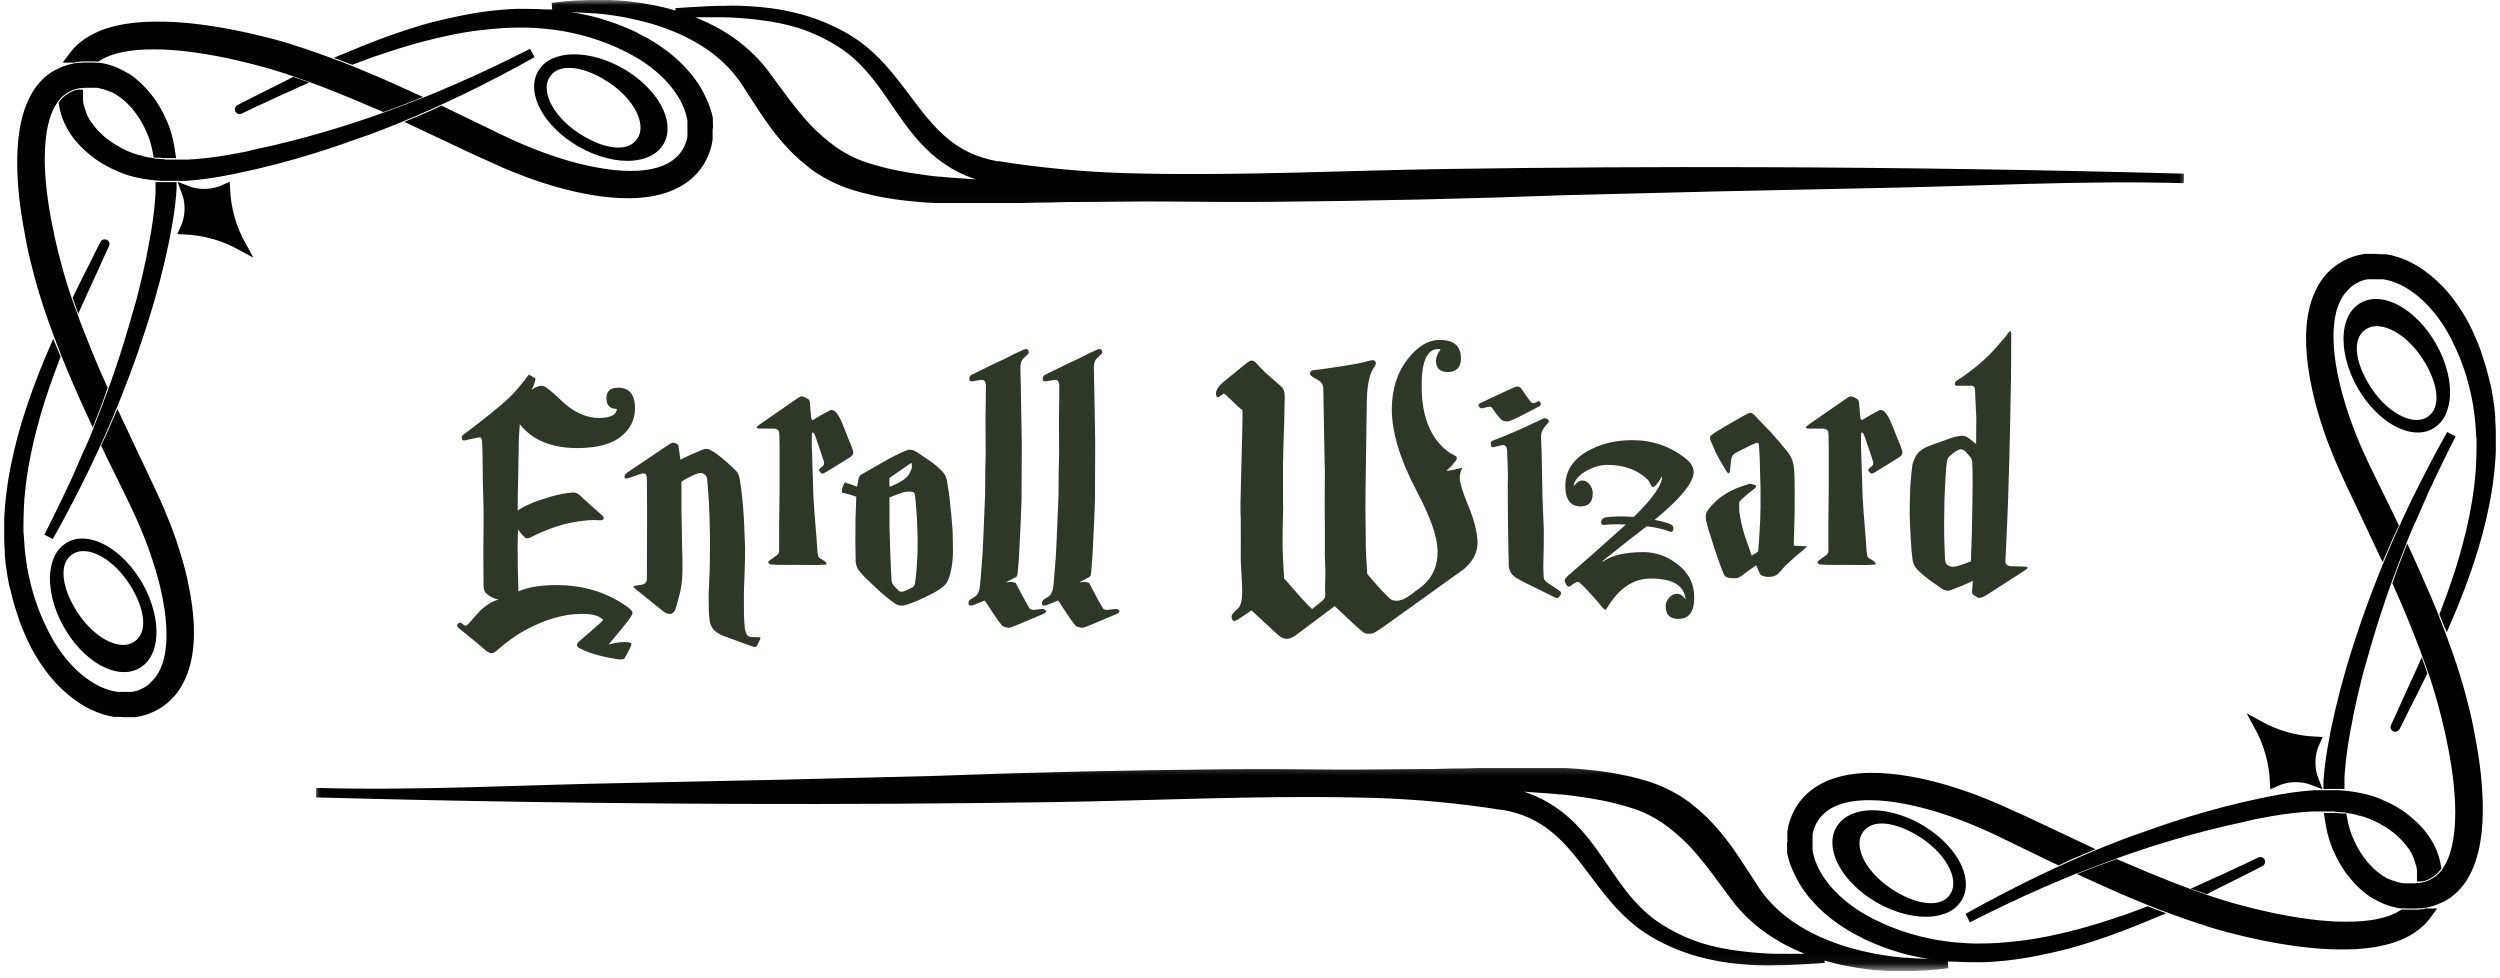 <svg width="253" height="99" viewBox="0 0 253 99" fill="none" xmlns="http://www.w3.org/2000/svg">
<path d="M18.808 19.252C19.061 19.896 19.177 20.566 19.156 21.259C19.135 21.952 18.978 22.613 18.686 23.241C20.721 23.338 22.631 23.876 24.416 24.859C23.433 23.074 22.895 21.164 22.798 19.129C22.17 19.421 21.509 19.579 20.816 19.599C20.123 19.62 19.455 19.504 18.808 19.252Z" fill="black" stroke="black" stroke-width="0.961"/>
<path d="M0.962 55.87V56.09L0.999 56.528L1.05 56.971C1.05 57.043 1.05 57.117 1.078 57.189L1.108 57.409C1.18 57.995 1.289 58.589 1.407 59.175L1.535 59.634C1.57 59.78 1.604 59.926 1.641 60.075L1.697 60.295L1.753 60.513L1.873 60.956C1.961 61.248 2.045 61.54 2.147 61.832L2.219 62.052C2.242 62.124 2.265 62.198 2.293 62.27L2.43 62.708C2.65 63.285 2.879 63.862 3.146 64.424L3.241 64.635L3.345 64.845L3.552 65.265C3.698 65.546 3.848 65.826 4.013 66.1C4.337 66.651 4.694 67.182 5.082 67.69C5.179 67.817 5.283 67.942 5.383 68.075L5.536 68.258L5.693 68.443L5.856 68.624L5.935 68.717L6.02 68.805L6.185 68.981L6.359 69.155C6.586 69.384 6.827 69.607 7.077 69.822C7.328 70.038 7.585 70.246 7.845 70.437C7.979 70.539 8.118 70.629 8.257 70.722C8.327 70.768 8.399 70.81 8.468 70.856L8.684 70.988L8.902 71.111L9.013 71.171L9.127 71.229L9.351 71.345L9.583 71.452C10.211 71.739 10.867 71.943 11.547 72.064H12.07C12.242 72.064 12.416 72.099 12.592 72.099H13.661C14.025 72.048 14.379 71.964 14.725 71.844C14.896 71.786 15.066 71.719 15.232 71.644C15.318 71.609 15.395 71.568 15.476 71.526L15.712 71.403L16.06 71.195L16.171 71.118L16.394 70.96L16.605 70.787L16.714 70.703L16.813 70.61L17.013 70.423L17.198 70.223L17.289 70.124L17.374 70.019L17.544 69.808L17.701 69.588L17.778 69.477L17.849 69.361C17.896 69.284 17.947 69.208 17.989 69.132C18.074 68.974 18.163 68.819 18.234 68.659C18.274 68.578 18.311 68.501 18.346 68.42L18.445 68.179C18.48 68.098 18.508 68.016 18.538 67.935C18.568 67.854 18.601 67.771 18.624 67.69C18.672 67.525 18.726 67.358 18.77 67.194C18.86 66.862 18.923 66.528 18.981 66.199C19.083 65.541 19.138 64.88 19.145 64.215C19.152 63.566 19.127 62.917 19.064 62.27C19.006 61.628 18.918 60.995 18.812 60.371L18.73 59.906L18.638 59.444L18.591 59.215L18.543 58.983L18.445 58.515L18.334 58.063L18.281 57.836L18.22 57.608L18.1 57.159L17.972 56.714L17.907 56.489L17.838 56.266L17.703 55.826L17.562 55.388L17.493 55.167L17.421 54.952L17.27 54.518L17.041 53.872L16.797 53.239C16.579 52.678 16.352 52.119 16.118 51.57C15.882 51.02 15.636 50.483 15.39 49.952L14.658 48.392L13.216 45.348C12.766 44.4 12.328 43.468 11.901 42.557L11.282 43.987L11.148 44.286L10.763 45.091L10.902 45.378L11.173 45.944L11.319 46.248L12.796 49.256L13.543 50.793C13.788 51.308 14.029 51.822 14.261 52.33C14.491 52.838 14.718 53.387 14.933 53.923L15.096 54.326L15.253 54.734L15.406 55.14L15.557 55.552L15.629 55.759L15.698 55.967L15.84 56.382L15.974 56.802L16.044 57.008L16.109 57.219L16.236 57.643L16.354 58.065L16.417 58.276L16.475 58.492L16.586 58.918L16.691 59.349L16.739 59.565L16.785 59.78L16.878 60.214L16.962 60.647C17.078 61.229 17.166 61.802 17.228 62.398C17.293 62.979 17.328 63.563 17.333 64.15C17.337 64.727 17.3 65.3 17.224 65.872C17.182 66.153 17.136 66.433 17.066 66.702C17.066 66.786 17.024 66.871 17.001 66.955L16.959 67.106C16.959 67.17 16.915 67.235 16.895 67.3C16.871 67.368 16.85 67.432 16.825 67.493L16.751 67.685C16.728 67.748 16.698 67.808 16.67 67.871C16.616 67.998 16.551 68.112 16.494 68.232C16.463 68.29 16.429 68.346 16.394 68.404L16.343 68.489L16.29 68.57L16.178 68.735L16.06 68.888L15.997 68.965L15.932 69.039L15.803 69.185L15.664 69.324L15.594 69.391L15.371 69.628L15.214 69.741L15.137 69.799L15.052 69.852L14.887 69.961L14.667 70.077L14.537 70.144L14.361 70.226L14.18 70.3C13.937 70.39 13.686 70.455 13.431 70.495H11.804L11.6 70.46L11.296 70.395L10.993 70.318L10.793 70.258L10.694 70.226C10.562 70.182 10.432 70.133 10.309 70.08L10.214 70.038L10.017 69.954L9.824 69.862L9.729 69.815L9.632 69.764L9.444 69.665L9.398 69.639L9.261 69.558L9.122 69.477L9.076 69.447L8.941 69.361L8.895 69.331L8.76 69.243L8.719 69.213C8.598 69.132 8.484 69.046 8.369 68.958L8.283 68.893L8.025 68.693L7.696 68.408L7.453 68.188L7.372 68.112L6.989 67.729L6.767 67.486L6.621 67.321L6.475 67.154L6.405 67.071C6.336 66.987 6.261 66.906 6.197 66.818L6.067 66.656L5.932 66.482L5.8 66.306L5.675 66.13C5.506 65.891 5.343 65.647 5.19 65.399C5.033 65.154 4.889 64.899 4.748 64.63L4.541 64.245L4.49 64.15L4.439 64.053L4.344 63.853C4.08 63.327 3.844 62.789 3.621 62.252C3.106 60.974 2.71 59.66 2.434 58.311C2.406 58.169 2.379 58.03 2.348 57.894C2.321 57.754 2.295 57.615 2.272 57.474L2.237 57.263C2.149 56.702 2.077 56.139 2.022 55.578C1.987 55.2 1.959 54.815 1.938 54.426H1.92C1.92 54.21 1.91 53.995 1.892 53.779C1.892 53.619 1.892 53.459 1.892 53.299C1.892 52.585 1.91 51.878 1.945 51.178C1.945 51.037 1.954 50.898 1.973 50.758V50.687C1.973 50.541 1.985 50.395 2.008 50.251C2.042 49.834 2.087 49.421 2.135 49.011C2.265 47.956 2.439 46.931 2.638 45.935C2.838 44.94 3.072 43.964 3.327 43.023C3.709 41.553 4.159 40.158 4.613 38.844L4.833 38.222L4.998 37.761C5.204 37.188 5.413 36.635 5.619 36.097L5.378 35.52C5.093 36.18 4.808 36.871 4.521 37.587C3.876 39.201 3.236 40.953 2.668 42.842C2.383 43.786 2.114 44.764 1.88 45.775C1.646 46.785 1.437 47.826 1.268 48.902C1.192 49.44 1.115 49.982 1.057 50.536C1.027 50.812 1.004 51.09 0.981 51.366C0.981 51.505 0.962 51.646 0.951 51.785C0.939 51.925 0.932 52.066 0.923 52.207L0.904 52.632C0.904 52.773 0.904 52.914 0.904 53.058C0.904 53.341 0.904 53.631 0.904 53.913C0.904 54.491 0.904 55.068 0.962 55.652V55.87Z" fill="black" stroke="black" stroke-width="0.961"/>
<path d="M9.473 26.944C9.088 27.669 8.657 28.557 8.143 29.6L7.869 30.156L7.973 30.453L8.319 29.683C8.796 28.627 9.211 27.722 9.554 26.992L9.993 26.002L10.322 25.284C10.495 24.899 10.595 24.711 10.6 24.7C10.602 24.688 10.489 24.906 10.299 25.274L9.473 26.944Z" fill="black" stroke="black" stroke-width="0.961"/>
<path d="M11.185 41.535L11.294 41.268L11.744 40.174C11.892 39.789 12.047 39.404 12.193 39.019L12.446 38.368L12.578 38.036C12.62 37.925 12.657 37.814 12.701 37.703L13.204 36.337C13.86 34.485 14.514 32.517 15.126 30.442C15.272 29.923 15.413 29.397 15.559 28.866L15.668 28.482C15.703 28.347 15.733 28.213 15.768 28.097L15.967 27.285L16.171 26.467L16.354 25.637C16.477 25.081 16.609 24.522 16.721 23.959L16.793 23.505L16.837 23.289L16.874 23.073L16.955 22.642L17.029 22.209C17.054 22.063 17.073 21.917 17.096 21.771C17.119 21.625 17.142 21.479 17.163 21.328C17.2 21.034 17.242 20.737 17.275 20.44C17.305 20.146 17.333 19.842 17.358 19.541C17.358 19.392 17.377 19.237 17.388 19.089V18.91H17.293C17.142 18.91 17.006 18.91 16.871 18.91H16.22V19.077C16.22 19.223 16.22 19.364 16.22 19.506C16.22 19.796 16.19 20.083 16.162 20.373C16.136 20.66 16.109 20.945 16.083 21.233C16.083 21.374 16.048 21.518 16.032 21.659C16.016 21.801 15.997 21.945 15.979 22.086L15.921 22.512L15.856 22.934L15.826 23.148L15.722 23.78C15.624 24.341 15.513 24.895 15.411 25.449L15.253 26.272L15.075 27.086L14.899 27.893C14.868 28.027 14.841 28.162 14.81 28.277L14.713 28.662C14.588 29.193 14.46 29.715 14.331 30.234C13.758 32.302 13.174 34.265 12.578 36.133L12.119 37.506C12.082 37.617 12.047 37.733 12.008 37.844L11.89 38.176L11.658 38.832C11.447 39.448 11.224 40.046 11.004 40.628L10.735 41.349C10.663 41.553 10.582 41.734 10.506 41.949L10.274 42.538L10.049 43.113L9.956 43.352V43.398L9.841 43.679L9.391 44.766L9.171 45.292L8.925 45.797C8.633 46.47 8.362 47.112 8.088 47.719L7.703 48.591C7.638 48.732 7.576 48.871 7.515 49.006L7.328 49.39C7.08 49.912 6.855 50.406 6.639 50.851L6.046 52.07L5.793 52.587L5.566 53.037L5.214 53.746L4.924 54.321L5.237 53.755L5.619 53.065L5.863 52.622L6.132 52.114L6.767 50.92C6.996 50.482 7.237 49.998 7.504 49.483L7.703 49.098C7.773 48.964 7.838 48.825 7.907 48.686L8.334 47.826C8.63 47.237 8.923 46.604 9.238 45.939L9.474 45.436L9.711 44.917L10.191 43.855L10.313 43.579L10.436 43.298L10.682 42.721L10.932 42.142C11.016 41.931 11.104 41.734 11.185 41.535Z" fill="black" stroke="black" stroke-width="0.961"/>
<path d="M2.524 20.784C2.686 22.017 2.909 23.229 3.136 24.421C3.361 25.61 3.653 26.783 3.966 27.932C4.042 28.22 4.121 28.505 4.205 28.79C4.284 29.073 4.369 29.363 4.457 29.639L4.719 30.478L4.849 30.893L4.995 31.303L5.273 32.121C5.317 32.256 5.364 32.395 5.415 32.525L5.561 32.909C5.656 33.178 5.753 33.445 5.848 33.709L6.011 34.136L6.145 34.497L6.198 34.639C6.588 35.663 6.986 36.655 7.394 37.615C7.802 38.572 8.21 39.514 8.623 40.436C8.859 40.948 9.103 41.479 9.351 42.026L9.592 41.407C9.65 41.257 9.708 41.115 9.757 40.976L10 40.332L10.376 39.263C10.151 38.751 9.923 38.239 9.696 37.726L9.58 37.457L9.274 36.734L9.119 36.368L9.006 36.092L8.897 35.83L8.778 35.538C8.542 34.959 8.305 34.37 8.071 33.767L7.77 32.997L7.647 32.664L7.487 32.221L7.348 31.838L7.225 31.5L7.207 31.442L6.917 30.647L6.78 30.262L6.648 29.877L6.386 29.066C6.298 28.797 6.217 28.528 6.138 28.252C6.057 27.974 5.976 27.701 5.899 27.425C5.589 26.319 5.304 25.188 5.053 24.038C4.803 22.891 4.58 21.734 4.411 20.549C4.235 19.369 4.119 18.185 4.066 16.994C4.042 16.398 4.038 15.807 4.066 15.213C4.087 14.617 4.14 14.024 4.228 13.435C4.311 12.865 4.439 12.306 4.61 11.759C4.631 11.69 4.657 11.625 4.68 11.56L4.75 11.363L4.826 11.171L4.865 11.075L4.907 10.983L4.995 10.797C5.025 10.737 5.06 10.679 5.093 10.616C5.153 10.494 5.227 10.382 5.294 10.269V10.248L5.396 10.102L5.45 10.021C5.45 9.995 5.487 9.972 5.51 9.944L5.633 9.791L5.765 9.645L5.83 9.571L5.899 9.506L6.036 9.372L6.187 9.249L6.261 9.189L6.337 9.133C6.546 8.982 6.766 8.855 7.003 8.75C7.121 8.704 7.239 8.646 7.367 8.607L7.554 8.546L7.747 8.495L7.844 8.47H7.944L8.143 8.431H8.347L8.551 8.403H9.777C9.912 8.403 10.042 8.442 10.162 8.465L10.357 8.512L10.457 8.535L10.554 8.56L10.749 8.618L10.941 8.688H10.988L11.034 8.706L11.129 8.746C11.191 8.774 11.256 8.794 11.319 8.827L11.53 8.899L11.711 8.996L11.803 9.045L11.892 9.098L12.068 9.207L12.242 9.323L12.283 9.348L12.325 9.381L12.411 9.441C12.524 9.522 12.633 9.61 12.745 9.698L12.905 9.838L12.986 9.907L13.062 9.979L13.217 10.125L13.366 10.276L13.512 10.429L13.656 10.586C13.748 10.695 13.843 10.802 13.927 10.918C14.013 11.031 14.105 11.145 14.189 11.259C14.356 11.493 14.516 11.731 14.662 11.977C14.738 12.1 14.805 12.227 14.877 12.362L14.977 12.554L15.028 12.652L15.074 12.747C15.2 13.004 15.311 13.268 15.42 13.516C15.526 13.762 15.612 14.054 15.693 14.323L15.749 14.527C15.749 14.562 15.77 14.594 15.777 14.629L15.8 14.733L15.895 15.158C15.918 15.259 15.939 15.368 15.957 15.473H16.085L16.613 15.526H17.265L17.232 15.322C17.209 15.165 17.188 15.011 17.156 14.854L17.063 14.388L17.042 14.272L17.015 14.154L16.957 13.92C16.873 13.607 16.776 13.296 16.669 12.988C16.56 12.682 16.437 12.38 16.284 12.088L16.233 11.977L16.18 11.866L16.073 11.648C15.997 11.504 15.923 11.358 15.842 11.217C15.684 10.932 15.508 10.656 15.322 10.382C15.227 10.248 15.135 10.113 15.035 9.998C14.935 9.884 14.831 9.738 14.727 9.615L14.562 9.425C14.509 9.365 14.455 9.3 14.397 9.242L14.223 9.061L14.047 8.885L13.959 8.794L13.867 8.711L13.679 8.542C13.547 8.435 13.421 8.324 13.294 8.22L13.194 8.143L13.143 8.104L13.09 8.064L12.879 7.918L12.682 7.816L12.559 7.747L12.448 7.682L12.221 7.554L11.991 7.438C11.915 7.401 11.834 7.367 11.752 7.327L11.634 7.274L11.53 7.227L11.284 7.135L11.034 7.054L10.906 7.016L10.76 6.977L10.503 6.912C10.362 6.884 10.218 6.854 10.076 6.831H9.719L9.455 6.812H8.424L8.162 6.836H7.902L7.64 6.877L7.51 6.901L7.378 6.931L7.116 6.993L6.859 7.07C6.687 7.121 6.518 7.193 6.349 7.258C6.02 7.392 5.707 7.554 5.41 7.747L5.38 7.77L5.264 7.846L5.157 7.93L4.942 8.104L4.738 8.289L4.638 8.38L4.546 8.482L4.358 8.681L4.184 8.887C4.158 8.922 4.126 8.957 4.1 8.991L4.019 9.098C3.966 9.172 3.913 9.244 3.862 9.318C3.767 9.469 3.665 9.617 3.586 9.773C3.542 9.849 3.498 9.926 3.458 10.002L3.342 10.236L3.284 10.357L3.236 10.475L3.131 10.714L3.039 10.955C3.009 11.036 2.978 11.117 2.951 11.198C2.737 11.833 2.575 12.485 2.466 13.146C2.36 13.79 2.29 14.439 2.255 15.09C2.22 15.737 2.214 16.379 2.227 17.012C2.26 18.275 2.36 19.532 2.524 20.784Z" fill="black" stroke="black" stroke-width="0.961"/>
<path d="M7.017 55.32C6.423 55.684 6.02 56.196 5.807 56.859C5.698 57.163 5.623 57.476 5.584 57.796C5.373 59.365 5.818 61.382 6.922 63.296C8.809 66.567 11.917 68.32 13.871 67.198C15.023 66.539 15.492 65.044 15.322 63.262C15.283 62.865 15.218 62.474 15.123 62.084C14.877 61.076 14.492 60.123 13.971 59.226C12.075 55.948 8.959 54.198 7.017 55.32ZM13.79 59.321C15.38 62.077 15.378 64.467 13.716 65.424C11.871 66.491 8.908 64.826 7.114 61.715C5.545 59.003 5.542 56.562 7.186 55.612C9.031 54.548 11.994 56.212 13.79 59.321Z" fill="black" stroke="black" stroke-width="0.961"/>
<path d="M71.663 12.514C71.663 12.473 71.663 12.427 71.663 12.385V11.993C71.52 11.316 71.292 10.669 70.982 10.053L70.875 9.821L70.759 9.594L70.701 9.482L70.641 9.371L70.518 9.153C70.477 9.079 70.43 9.01 70.386 8.938C70.344 8.864 70.298 8.794 70.252 8.727C70.161 8.588 70.069 8.449 69.969 8.314C69.776 8.045 69.584 7.788 69.352 7.547C69.123 7.304 68.914 7.058 68.685 6.828L68.511 6.654L68.335 6.49L68.246 6.404L68.158 6.323L67.978 6.163L67.792 6.005L67.609 5.85C67.481 5.75 67.359 5.648 67.224 5.551C66.714 5.162 66.186 4.807 65.632 4.482C65.36 4.32 65.08 4.167 64.799 4.021L64.38 3.815L64.183 3.692L63.972 3.595C63.411 3.33 62.82 3.099 62.259 2.881L61.823 2.723L61.605 2.649L61.385 2.577C61.097 2.477 60.801 2.396 60.509 2.303L60.068 2.185L59.848 2.127L59.628 2.074L59.187 1.981L58.745 1.884C58.156 1.766 57.565 1.661 56.976 1.585L56.758 1.555L56.538 1.527L56.097 1.478L55.659 1.439H55.221C54.637 1.397 54.067 1.385 53.483 1.381C53.195 1.381 52.91 1.381 52.627 1.381H52.198L51.776 1.399L51.355 1.427L50.935 1.457C50.659 1.481 50.379 1.504 50.105 1.534C49.556 1.589 49.009 1.666 48.471 1.747C47.4 1.912 46.354 2.13 45.341 2.357C44.331 2.584 43.336 2.837 42.395 3.133C40.508 3.704 38.756 4.343 37.14 4.985C36.424 5.268 35.733 5.546 35.072 5.825L35.65 6.042C36.187 5.836 36.741 5.628 37.314 5.421L37.775 5.254L38.396 5.055C39.711 4.603 41.088 4.165 42.576 3.768C43.517 3.518 44.498 3.284 45.487 3.08C46.48 2.876 47.518 2.695 48.564 2.577C48.974 2.528 49.386 2.484 49.804 2.449L50.239 2.415H50.311L50.731 2.366C51.431 2.324 52.138 2.306 52.852 2.31H53.334L53.979 2.338C54.356 2.359 54.739 2.387 55.133 2.422C55.692 2.477 56.253 2.549 56.816 2.637L57.027 2.672L57.447 2.749L57.864 2.834C59.213 3.11 60.527 3.507 61.804 4.021C62.347 4.244 62.885 4.475 63.406 4.744L63.608 4.839L63.703 4.89L63.798 4.939L64.183 5.148C64.438 5.289 64.691 5.433 64.953 5.59C65.214 5.748 65.444 5.906 65.683 6.075L65.859 6.2L66.035 6.332L66.209 6.467L66.371 6.597C66.455 6.666 66.54 6.736 66.624 6.805L66.71 6.872L67.039 7.164L67.201 7.315L67.282 7.389L67.588 7.695L67.667 7.772L67.743 7.853L67.961 8.096L68.246 8.425L68.446 8.683L68.511 8.769C68.599 8.884 68.685 8.998 68.766 9.119L68.796 9.16L68.884 9.295L68.914 9.341L69 9.476L69.03 9.522L69.111 9.661L69.192 9.798L69.218 9.844L69.317 10.032L69.368 10.129L69.415 10.224L69.507 10.417L69.591 10.614L69.633 10.709C69.688 10.841 69.737 10.968 69.779 11.094L69.811 11.193C69.83 11.258 69.853 11.328 69.871 11.393C69.892 11.46 69.925 11.594 69.948 11.696C69.971 11.801 69.994 11.9 70.015 12C70.034 12.1 70.038 12.134 70.05 12.204V12.566C70.05 12.6 70.05 12.635 70.05 12.67C70.05 12.705 70.05 12.763 70.05 12.807C70.05 12.853 70.05 12.869 70.05 12.899C70.05 12.932 70.05 12.932 70.05 12.946C70.05 12.962 70.05 12.973 70.05 12.985C70.05 12.997 70.05 13.05 70.05 13.08C70.05 13.11 70.05 13.131 70.05 13.154C70.05 13.178 70.05 13.242 70.05 13.284V13.88C70.008 14.137 69.943 14.385 69.853 14.629C69.83 14.691 69.806 14.752 69.779 14.809L69.7 14.988C69.679 15.034 69.656 15.076 69.63 15.118L69.607 15.159L69.561 15.248L69.514 15.338L69.408 15.502L69.352 15.586L69.297 15.662L69.181 15.818L68.993 16.04L68.923 16.11L68.784 16.247L68.638 16.379L68.564 16.444L68.487 16.506L68.335 16.625L68.17 16.736L68.089 16.789L68.003 16.84L67.832 16.94C67.711 17 67.597 17.067 67.47 17.116L67.284 17.197L67.092 17.271C67.032 17.297 66.962 17.315 66.902 17.338L66.705 17.406L66.554 17.447C66.471 17.471 66.39 17.494 66.302 17.512C66.033 17.582 65.752 17.628 65.472 17.67C64.899 17.746 64.327 17.784 63.749 17.777C63.163 17.774 62.579 17.739 61.997 17.675C61.413 17.607 60.843 17.519 60.247 17.408L59.813 17.325L59.38 17.232L59.164 17.185L58.517 17.032L58.091 16.921L57.875 16.863L57.664 16.801L57.242 16.682L56.818 16.555L56.607 16.49L56.401 16.421L55.981 16.286L55.566 16.145L55.358 16.075L54.739 15.853L54.333 15.697L54.129 15.621L53.925 15.54L53.522 15.38C52.986 15.159 52.453 14.942 51.929 14.707C51.408 14.471 50.889 14.235 50.392 13.989L48.856 13.242L45.826 11.777L45.522 11.631L44.959 11.358L44.669 11.221L43.867 11.606L43.566 11.74L42.103 12.359L44.892 13.674L47.938 15.113L49.502 15.818C50.031 16.064 50.573 16.309 51.12 16.543C51.665 16.777 52.221 17.005 52.787 17.225L53.211 17.385L53.422 17.466L53.638 17.542L54.067 17.698L54.502 17.846L54.716 17.92L54.936 17.99L55.374 18.131L55.817 18.266L56.039 18.335L56.262 18.4L56.707 18.528L57.157 18.646L57.384 18.708L57.611 18.762L58.065 18.873L58.522 18.977L58.752 19.026L58.983 19.072L59.445 19.165L59.911 19.246C60.532 19.358 61.167 19.441 61.809 19.499C62.456 19.559 63.103 19.587 63.754 19.58C64.417 19.573 65.08 19.517 65.736 19.415C66.067 19.358 66.401 19.295 66.733 19.204C66.897 19.16 67.062 19.107 67.227 19.058C67.312 19.035 67.393 19 67.475 18.973C67.553 18.945 67.639 18.915 67.716 18.88L67.959 18.78C68.038 18.745 68.119 18.708 68.195 18.669C68.358 18.597 68.511 18.507 68.668 18.423L68.9 18.284L69.014 18.212L69.127 18.136L69.345 17.978L69.556 17.809L69.66 17.723L69.76 17.631L69.96 17.447L70.15 17.248L70.24 17.146L70.326 17.039L70.5 16.828L70.655 16.606L70.734 16.495L70.801 16.379L70.94 16.147C70.982 16.07 71.026 15.989 71.063 15.911C71.102 15.829 71.149 15.753 71.183 15.667C71.258 15.502 71.323 15.333 71.383 15.159C71.501 14.814 71.587 14.459 71.635 14.095V13.82C71.635 13.773 71.635 13.727 71.635 13.681V13.289C71.635 13.201 71.635 13.115 71.635 13.027C71.698 12.865 71.68 12.688 71.663 12.514Z" fill="black" stroke="black" stroke-width="0.961"/>
<path d="M29.151 8.593C28.11 9.103 27.229 9.553 26.494 9.921L24.828 10.763C24.443 10.953 24.262 11.055 24.25 11.064C24.239 11.071 24.461 10.96 24.835 10.786L25.558 10.436L26.538 9.984C27.276 9.641 28.18 9.214 29.227 8.75L29.997 8.403L29.7 8.301L29.151 8.593Z" fill="black" stroke="black" stroke-width="0.961"/>
<path d="M7.454 5.825L7.714 5.783H7.811L8.045 5.76L8.337 5.732H9.524L9.786 5.751H9.805C9.921 5.681 10.032 5.609 10.155 5.547L10.336 5.452L10.521 5.364L10.614 5.322L10.709 5.282L10.901 5.206L11.098 5.136L11.298 5.067C11.845 4.895 12.403 4.765 12.974 4.682C13.553 4.599 14.137 4.548 14.726 4.529C15.317 4.506 15.908 4.529 16.504 4.529C17.696 4.582 18.88 4.698 20.06 4.874C21.235 5.048 22.401 5.259 23.551 5.517C24.698 5.774 25.83 6.052 26.936 6.363L27.763 6.601C28.037 6.683 28.305 6.761 28.577 6.852L29.386 7.116L29.768 7.246L30.153 7.385L30.946 7.661L31.004 7.682L31.342 7.804L31.725 7.941L32.167 8.103L32.501 8.226L32.886 8.377L33.271 8.525C33.874 8.759 34.467 8.998 35.053 9.242L35.346 9.36L35.608 9.469L35.883 9.582L36.25 9.738L36.973 10.044L37.242 10.16L38.82 10.82L39.884 10.435L40.531 10.194L40.962 10.03L41.581 9.786L39.989 9.061C39.078 8.648 38.136 8.238 37.168 7.83C36.199 7.424 35.213 7.023 34.207 6.627L34.073 6.592L33.714 6.458L33.285 6.298L32.487 6.008L32.102 5.867L31.699 5.725L30.86 5.44L30.45 5.301L30.035 5.171L29.212 4.898C28.931 4.809 28.646 4.728 28.363 4.645L27.506 4.406C26.337 4.098 25.16 3.824 23.978 3.579C22.786 3.338 21.574 3.127 20.34 2.969C19.093 2.802 17.839 2.702 16.583 2.67C15.943 2.67 15.306 2.67 14.661 2.695C14.008 2.73 13.361 2.802 12.716 2.906C12.051 3.015 11.4 3.178 10.762 3.391C10.681 3.419 10.602 3.449 10.521 3.479L10.278 3.572L10.041 3.676L9.921 3.729L9.803 3.787L9.571 3.903L9.341 4.028C9.186 4.114 9.038 4.214 8.887 4.306C8.815 4.355 8.741 4.411 8.669 4.464L8.56 4.545C8.523 4.571 8.49 4.603 8.453 4.629L8.245 4.803L8.045 4.99L7.946 5.083L7.853 5.183L7.67 5.387L7.496 5.602C7.468 5.637 7.438 5.67 7.41 5.709L7.334 5.825L7.311 5.855H7.42L7.454 5.825Z" fill="black" stroke="black" stroke-width="0.961"/>
<path d="M42.834 10.884L43.114 10.761L43.39 10.639L44.452 10.156L44.971 9.922L45.474 9.683C46.134 9.37 46.77 9.078 47.361 8.782L48.221 8.355L48.633 8.151L49.018 7.947L50.455 7.21L51.649 6.575L52.157 6.306L52.6 6.065L53.29 5.68L53.856 5.367L53.279 5.657L52.576 6.009L52.127 6.236L51.608 6.487L50.391 7.078L48.956 7.748L48.571 7.936L48.156 8.123L47.284 8.508C46.684 8.786 46.042 9.055 45.362 9.347L44.85 9.57L44.324 9.788L43.237 10.237L42.956 10.353H42.91L42.671 10.446L42.094 10.673L41.508 10.903C41.31 10.979 41.123 11.06 40.907 11.134L40.184 11.403C39.6 11.621 39.004 11.844 38.39 12.057L37.734 12.287L37.398 12.405L37.059 12.516L35.687 12.975C33.828 13.571 31.843 14.155 29.785 14.686L28.213 15.068L27.828 15.166L27.444 15.254L26.637 15.43L25.821 15.608L24.98 15.819C24.425 15.924 23.874 16.035 23.311 16.13L22.678 16.234L22.467 16.264L22.043 16.329L21.616 16.387L21.189 16.441L20.751 16.492C20.468 16.522 20.179 16.552 19.891 16.575C19.602 16.598 19.319 16.614 19.027 16.633H16.651L16.523 16.587H16.416L15.985 16.545H15.77L15.556 16.515L15.371 16.462L15.16 16.422H15.067L14.734 16.362L14.309 16.264L14.191 16.204H14.087L13.883 16.146C13.612 16.065 13.34 15.972 13.076 15.873C12.812 15.773 12.545 15.657 12.306 15.527L12.211 15.481L12.096 15.435L11.912 15.319C11.79 15.247 11.658 15.182 11.528 15.103C11.282 14.957 11.043 14.797 10.809 14.63C10.693 14.547 10.577 14.461 10.466 14.371C10.355 14.278 10.248 14.19 10.137 14.097L9.991 13.956L9.835 13.81L9.687 13.659L9.541 13.506L9.467 13.427L9.397 13.348L9.261 13.186C9.17 13.075 9.082 12.966 9.003 12.852L8.941 12.767L8.901 12.743L8.871 12.702L8.755 12.528C8.718 12.472 8.683 12.409 8.649 12.351L8.595 12.263L8.544 12.171L8.452 11.976L8.363 11.791C8.333 11.73 8.31 11.663 8.282 11.603L8.245 11.505L8.227 11.461V11.415L8.157 11.223C8.134 11.158 8.118 11.091 8.099 11.026L8.069 10.921L8.03 10.822L7.983 10.627C7.965 10.492 7.935 10.36 7.923 10.242V10.142C7.921 10.108 7.921 10.075 7.923 10.043V9.558H7.872L7.807 9.581L7.719 9.612H7.684L7.552 9.665L7.457 9.707C7.297 9.781 7.146 9.867 7.003 9.969L6.933 10.02L6.896 10.054L6.78 10.145L6.63 10.291L6.592 10.337L6.539 10.395L6.493 10.448L6.439 10.518C6.463 10.662 6.493 10.803 6.518 10.944C6.546 11.088 6.562 11.118 6.585 11.202C6.609 11.287 6.609 11.287 6.62 11.329L6.657 11.457C6.685 11.54 6.708 11.626 6.738 11.707L6.831 11.953L6.854 12.013L6.88 12.076L6.933 12.194C6.968 12.275 7.003 12.356 7.042 12.433L7.16 12.662L7.288 12.889L7.353 13.001L7.422 13.11C7.469 13.181 7.515 13.256 7.561 13.325L7.707 13.536L7.745 13.589L7.784 13.64L7.86 13.74C7.96 13.877 8.071 14.004 8.183 14.125L8.352 14.313L8.438 14.405L8.526 14.493L8.702 14.674L8.883 14.846L9.068 15.013L9.256 15.173C9.386 15.277 9.513 15.384 9.641 15.481C9.766 15.576 9.905 15.676 10.025 15.768C10.297 15.954 10.575 16.13 10.858 16.288C11.002 16.373 11.148 16.445 11.289 16.519L11.509 16.626L11.62 16.679L11.732 16.73C12.026 16.867 12.327 16.988 12.633 17.115C12.942 17.24 13.25 17.317 13.561 17.403L13.795 17.46L13.915 17.486L14.029 17.509L14.495 17.602L14.963 17.678L15.197 17.713L15.431 17.741L15.668 17.767L15.902 17.79L16.37 17.825H16.836C16.989 17.825 17.147 17.825 17.3 17.825H18.681L19.133 17.794C19.432 17.767 19.736 17.743 20.033 17.711C20.329 17.676 20.628 17.637 20.921 17.597L21.363 17.532L21.801 17.463L22.235 17.391L22.666 17.31L22.882 17.273L23.058 17.24L23.484 17.157C24.05 17.046 24.611 16.913 25.165 16.791L25.995 16.608L26.813 16.404L27.631 16.204L28.016 16.102L28.401 15.995L29.977 15.562C32.047 14.966 34.016 14.313 35.868 13.64L37.279 13.151L37.613 13.028L37.945 12.899L38.598 12.644C38.981 12.498 39.366 12.345 39.75 12.194L40.847 11.742L41.111 11.633C41.31 11.552 41.496 11.464 41.702 11.38L42.275 11.13L42.834 10.884Z" fill="black" stroke="black" stroke-width="0.961"/>
<path d="M58.776 14.41C59.675 14.932 60.628 15.317 61.636 15.562C62.023 15.657 62.415 15.725 62.811 15.764C64.596 15.933 66.091 15.449 66.748 14.311C67.862 12.359 66.105 9.253 62.844 7.361C60.922 6.258 58.91 5.824 57.343 6.024C57.023 6.065 56.71 6.139 56.404 6.246C55.741 6.459 55.229 6.863 54.867 7.456C53.752 9.401 55.502 12.519 58.776 14.41ZM55.166 7.63C56.117 5.984 58.558 5.989 61.27 7.558C64.381 9.352 66.045 12.315 64.981 14.16C64.024 15.82 61.632 15.824 58.878 14.234C55.767 12.438 54.102 9.475 55.166 7.63Z" fill="black" stroke="black" stroke-width="0.961"/>
<mask id="mask0_2159_172" style="mask-type:luminance" maskUnits="userSpaceOnUse" x="55" y="-1" width="167" height="22">
<path d="M55.623 0.463H221V20.477H55.623V0.463Z" fill="white" stroke="white" stroke-width="0.961"/>
</mask>
<g mask="url(#mask0_2159_172)">
<path d="M178.176 17.4C167.598 17.363 157.025 17.423 146.453 17.581C136.211 17.734 125.905 18.258 115.649 18.044C111.219 17.98 106.82 17.634 102.455 17.011L101.649 16.885L101.247 16.823L101.048 16.793H100.857C100.357 16.705 99.869 16.586 99.392 16.438C98.909 16.294 98.443 16.12 97.994 15.916C97.556 15.713 97.137 15.483 96.739 15.228C96.337 14.973 95.958 14.695 95.602 14.398C95.245 14.101 94.905 13.791 94.582 13.464C93.945 12.808 93.353 12.126 92.805 11.415C91.702 10.005 90.697 8.557 89.546 7.238C88.987 6.584 88.375 5.965 87.713 5.381C87.073 4.82 86.374 4.315 85.613 3.867C84.897 3.448 84.15 3.074 83.37 2.745C82.637 2.437 81.885 2.173 81.107 1.952C79.72 1.565 78.299 1.31 76.842 1.185C76.183 1.123 75.554 1.088 74.981 1.069C74.408 1.048 73.827 1.046 73.305 1.069C72.263 1.069 71.365 1.123 70.638 1.162C69.911 1.199 69.344 1.238 68.962 1.264L68.381 1.308H68.962C69.344 1.308 69.894 1.28 70.638 1.269C71.382 1.257 72.263 1.269 73.299 1.269C73.816 1.269 74.375 1.31 74.962 1.35C75.548 1.387 76.169 1.449 76.826 1.533C78.227 1.688 79.591 1.964 80.922 2.365C81.657 2.604 82.37 2.884 83.058 3.207C83.788 3.55 84.484 3.932 85.147 4.359C85.84 4.804 86.472 5.302 87.047 5.849C87.648 6.426 88.201 7.036 88.704 7.676C89.226 8.329 89.715 9.02 90.209 9.737C90.7 10.45 91.194 11.185 91.725 11.927C92.264 12.69 92.853 13.425 93.493 14.134C93.825 14.493 94.178 14.848 94.563 15.186C94.95 15.532 95.36 15.854 95.798 16.155C96.239 16.461 96.705 16.739 97.193 16.987C97.696 17.24 98.218 17.46 98.763 17.646C99.319 17.838 99.889 17.998 100.473 18.123L100.579 18.146H100.68L100.885 18.184L101.295 18.26L102.115 18.415C103.49 18.67 104.886 18.881 106.304 19.048L104.796 18.988L103.426 18.921L102.732 18.884L102.031 18.844L100.607 18.756L99.159 18.663L97.707 18.564L96.96 18.506L96.25 18.462L95.885 18.429L95.529 18.395L95.169 18.36H94.987L94.81 18.341L94.094 18.26L93.387 18.167C92.454 18.042 91.525 17.892 90.627 17.711C89.757 17.532 88.903 17.314 88.061 17.062L87.46 16.865L87.311 16.816L87.171 16.765L86.899 16.663L86.626 16.549L86.492 16.496L86.362 16.438L86.101 16.32L85.852 16.192C85.195 15.858 84.582 15.476 84.013 15.047C82.803 14.136 81.736 13.121 80.815 12.004C80.301 11.401 79.799 10.766 79.302 10.1C78.802 9.435 78.305 8.751 77.791 8.061L77.407 7.537C77.345 7.453 77.266 7.356 77.196 7.268L76.983 6.997C76.946 6.95 76.913 6.904 76.876 6.86L76.758 6.73L76.525 6.468L76.41 6.338L76.289 6.211L76.042 5.958C75.383 5.293 74.65 4.685 73.85 4.136C73.072 3.603 72.244 3.128 71.365 2.713C70.526 2.319 69.658 1.978 68.757 1.69C67.915 1.424 67.056 1.199 66.18 1.018C65.374 0.856 64.56 0.729 63.74 0.633L63.162 0.573L62.603 0.531L62.056 0.497L61.803 0.48H59.616C58.698 0.497 57.788 0.552 56.879 0.65C56.556 0.68 56.315 0.715 56.149 0.735L55.891 0.766H56.149C56.315 0.766 56.562 0.766 56.882 0.766C57.791 0.749 58.698 0.773 59.602 0.835L60.04 0.87H60.267L60.5 0.893L60.966 0.937L61.458 0.995L61.71 1.028L61.966 1.065L62.491 1.141L63.033 1.229L63.308 1.28L63.58 1.334C64.358 1.487 65.121 1.67 65.877 1.883C66.685 2.117 67.471 2.388 68.24 2.699C69.049 3.023 69.827 3.397 70.568 3.816C71.326 4.247 72.036 4.725 72.696 5.253C73.358 5.787 73.959 6.364 74.498 6.987L74.692 7.221L74.79 7.342L74.883 7.465L75.065 7.706L75.158 7.826C75.192 7.864 75.214 7.91 75.242 7.949L75.411 8.197C75.464 8.283 75.52 8.36 75.582 8.452L75.927 8.985C76.856 10.413 77.752 11.851 78.794 13.179C79.305 13.835 79.858 14.463 80.456 15.066L80.677 15.286L80.908 15.502L81.02 15.608L81.135 15.713L81.368 15.916L81.604 16.116C81.685 16.181 81.758 16.246 81.843 16.308C82.005 16.436 82.162 16.561 82.308 16.693C82.996 17.198 83.74 17.643 84.538 18.026L84.855 18.172L85.343 18.381L85.512 18.445L85.846 18.573L86.191 18.687L86.362 18.744L86.534 18.796L87.224 18.995C88.168 19.245 89.128 19.451 90.099 19.609C91.082 19.767 92.084 19.878 93.083 19.964L93.839 20.022L94.591 20.064H103.381L104.776 20.029C105.829 20.029 106.882 20.001 107.937 19.966C111.348 19.966 114.762 19.887 118.179 19.913C121.694 19.945 125.206 19.978 128.721 19.945C138.651 19.853 148.609 19.642 158.513 19.268C168.873 18.993 179.232 18.756 189.594 18.557C200.013 18.371 210.588 17.764 221.001 18.056C206.725 17.667 192.449 17.449 178.176 17.4Z" fill="black" stroke="black" stroke-width="0.961"/>
</g>
<path d="M234.192 79.022C233.939 78.377 233.823 77.707 233.844 77.014C233.865 76.321 234.022 75.66 234.314 75.032C232.279 74.935 230.369 74.397 228.584 73.414C229.567 75.199 230.105 77.109 230.202 79.144C230.83 78.853 231.491 78.695 232.184 78.674C232.877 78.653 233.545 78.769 234.192 79.022Z" fill="black" stroke="black" stroke-width="0.961"/>
<path d="M252.038 42.404V42.183L252.001 41.745L251.95 41.303C251.95 41.231 251.95 41.157 251.922 41.085L251.892 40.864C251.82 40.278 251.711 39.684 251.593 39.098L251.465 38.639C251.43 38.493 251.396 38.347 251.359 38.199L251.303 37.978L251.247 37.761L251.127 37.318C251.039 37.026 250.955 36.734 250.853 36.441L250.781 36.221C250.758 36.149 250.735 36.075 250.707 36.003L250.57 35.565C250.35 34.988 250.121 34.411 249.854 33.85L249.759 33.639L249.655 33.428L249.448 33.008C249.302 32.728 249.152 32.447 248.987 32.174C248.663 31.622 248.306 31.091 247.919 30.584C247.821 30.456 247.717 30.331 247.617 30.199L247.464 30.016L247.307 29.83L247.144 29.65L247.065 29.557L246.98 29.469L246.815 29.293L246.641 29.119C246.414 28.889 246.173 28.667 245.923 28.451C245.672 28.236 245.415 28.027 245.155 27.837C245.021 27.735 244.882 27.645 244.743 27.552C244.673 27.505 244.601 27.464 244.532 27.417L244.316 27.285L244.098 27.162L243.987 27.102L243.873 27.044L243.649 26.928L243.417 26.822C242.789 26.534 242.133 26.33 241.453 26.21H240.929C240.758 26.21 240.584 26.175 240.408 26.175H239.339C238.975 26.226 238.621 26.309 238.275 26.43C238.104 26.488 237.934 26.555 237.768 26.629C237.682 26.664 237.605 26.706 237.524 26.747L237.288 26.87L236.94 27.079L236.829 27.155L236.606 27.313L236.395 27.487L236.286 27.57L236.187 27.663L235.987 27.851L235.802 28.05L235.711 28.15L235.626 28.254L235.456 28.465L235.299 28.685L235.222 28.797L235.15 28.912C235.104 28.989 235.053 29.065 235.011 29.142C234.926 29.3 234.838 29.455 234.766 29.615C234.726 29.696 234.689 29.772 234.654 29.854L234.555 30.095C234.52 30.176 234.492 30.257 234.462 30.338C234.432 30.419 234.399 30.503 234.376 30.584C234.328 30.748 234.274 30.915 234.23 31.08C234.14 31.411 234.077 31.745 234.019 32.074C233.917 32.733 233.862 33.393 233.855 34.059C233.848 34.708 233.873 35.357 233.936 36.003C233.994 36.645 234.082 37.278 234.188 37.902L234.27 38.368L234.362 38.829L234.409 39.059L234.457 39.29L234.555 39.759L234.666 40.211L234.719 40.438L234.78 40.665L234.9 41.115L235.028 41.56L235.093 41.785L235.162 42.007L235.296 42.448L235.438 42.886L235.507 43.106L235.579 43.322L235.73 43.755L235.959 44.402L236.203 45.035C236.421 45.596 236.648 46.154 236.882 46.704C237.119 47.253 237.364 47.791 237.61 48.322L238.342 49.882L239.784 52.925C240.234 53.873 240.672 54.805 241.099 55.716L241.718 54.286L241.852 53.987L242.237 53.183L242.098 52.895L241.827 52.33L241.681 52.026L240.204 49.017L239.457 47.48C239.212 46.965 238.971 46.451 238.739 45.943C238.509 45.436 238.282 44.886 238.067 44.351L237.904 43.947L237.747 43.539L237.594 43.134L237.443 42.721L237.371 42.515L237.302 42.306L237.16 41.891L237.026 41.472L236.956 41.265L236.891 41.054L236.764 40.63L236.646 40.208L236.583 39.997L236.525 39.782L236.414 39.355L236.31 38.924L236.261 38.709L236.214 38.493L236.122 38.059L236.038 37.626C235.922 37.044 235.834 36.472 235.772 35.876C235.707 35.294 235.672 34.71 235.667 34.123C235.663 33.546 235.7 32.974 235.776 32.401C235.818 32.121 235.864 31.84 235.934 31.571C235.934 31.488 235.976 31.402 235.999 31.319L236.041 31.168C236.041 31.103 236.085 31.038 236.106 30.973C236.129 30.906 236.15 30.841 236.175 30.781L236.249 30.588C236.272 30.526 236.303 30.465 236.33 30.403C236.384 30.276 236.449 30.162 236.507 30.041C236.537 29.983 236.571 29.928 236.606 29.87L236.657 29.784L236.711 29.703L236.822 29.538L236.94 29.385L237.003 29.309L237.068 29.235L237.197 29.089L237.336 28.95L237.406 28.882L237.628 28.646L237.786 28.532L237.863 28.474L237.948 28.421L238.113 28.312L238.333 28.196L238.463 28.129L238.639 28.048L238.82 27.974C239.063 27.883 239.314 27.818 239.569 27.779H241.196L241.4 27.814L241.704 27.879L242.007 27.955L242.207 28.015L242.306 28.048C242.439 28.092 242.568 28.14 242.691 28.194L242.786 28.236L242.983 28.319L243.176 28.412L243.271 28.458L243.368 28.509L243.556 28.609L243.602 28.634L243.739 28.715L243.878 28.797L243.924 28.827L244.059 28.912L244.105 28.943L244.24 29.031L244.281 29.061C244.402 29.142 244.516 29.228 244.631 29.316L244.717 29.381L244.975 29.58L245.304 29.865L245.547 30.085L245.628 30.162L246.011 30.544L246.233 30.788L246.379 30.952L246.525 31.119L246.595 31.203C246.664 31.286 246.739 31.367 246.804 31.455L246.933 31.618L247.068 31.791L247.2 31.968L247.325 32.144C247.494 32.383 247.657 32.626 247.81 32.874C247.967 33.12 248.111 33.375 248.252 33.644L248.459 34.028L248.51 34.123L248.561 34.221L248.656 34.42C248.92 34.946 249.156 35.484 249.379 36.022C249.894 37.299 250.29 38.614 250.566 39.963C250.594 40.104 250.621 40.243 250.652 40.38C250.679 40.519 250.705 40.658 250.728 40.8L250.763 41.01C250.851 41.571 250.923 42.135 250.978 42.696C251.013 43.074 251.041 43.458 251.062 43.848H251.08C251.08 44.063 251.09 44.279 251.108 44.495C251.108 44.654 251.108 44.814 251.108 44.974C251.108 45.688 251.09 46.395 251.055 47.095C251.055 47.237 251.046 47.376 251.027 47.515V47.587C251.027 47.733 251.015 47.879 250.992 48.023C250.958 48.44 250.913 48.852 250.865 49.263C250.735 50.318 250.561 51.342 250.362 52.339C250.162 53.333 249.928 54.309 249.673 55.25C249.291 56.72 248.841 58.115 248.387 59.43L248.167 60.051L248.002 60.512C247.796 61.085 247.587 61.639 247.381 62.177L247.622 62.754C247.907 62.093 248.192 61.403 248.479 60.686C249.124 59.073 249.764 57.32 250.332 55.431C250.617 54.488 250.886 53.51 251.12 52.499C251.354 51.488 251.563 50.447 251.732 49.372C251.808 48.834 251.885 48.291 251.943 47.737C251.973 47.462 251.996 47.183 252.019 46.908C252.019 46.769 252.038 46.627 252.049 46.488C252.061 46.349 252.068 46.208 252.077 46.066L252.096 45.642C252.096 45.501 252.096 45.359 252.096 45.215C252.096 44.933 252.096 44.643 252.096 44.36C252.096 43.783 252.096 43.206 252.038 42.621V42.404Z" fill="black" stroke="black" stroke-width="0.961"/>
<path d="M243.527 71.33C243.912 70.604 244.343 69.716 244.857 68.673L245.131 68.117L245.027 67.82L244.681 68.59C244.204 69.647 243.789 70.551 243.446 71.281L243.007 72.271L242.678 72.99C242.504 73.374 242.405 73.562 242.4 73.574C242.398 73.585 242.511 73.368 242.701 72.999L243.527 71.33Z" fill="black" stroke="black" stroke-width="0.961"/>
<path d="M241.815 56.739L241.706 57.005L241.256 58.1C241.108 58.484 240.953 58.869 240.807 59.254L240.554 59.905L240.422 60.237C240.38 60.348 240.343 60.459 240.299 60.571L239.796 61.936C239.14 63.788 238.486 65.756 237.874 67.831C237.728 68.35 237.587 68.876 237.441 69.407L237.332 69.792C237.297 69.926 237.267 70.061 237.232 70.177L237.033 70.988L236.829 71.806L236.646 72.636C236.523 73.193 236.391 73.751 236.279 74.314L236.208 74.769L236.164 74.984L236.126 75.2L236.045 75.631L235.971 76.065C235.946 76.211 235.927 76.357 235.904 76.503C235.881 76.649 235.858 76.795 235.837 76.945C235.8 77.24 235.758 77.537 235.725 77.833C235.695 78.128 235.667 78.431 235.642 78.733C235.642 78.881 235.623 79.036 235.612 79.185V79.363H235.707C235.858 79.363 235.994 79.363 236.129 79.363H236.78V79.196C236.78 79.05 236.78 78.909 236.78 78.767C236.78 78.478 236.81 78.19 236.838 77.901C236.864 77.613 236.891 77.328 236.917 77.041C236.917 76.899 236.952 76.755 236.968 76.614C236.984 76.473 237.003 76.329 237.021 76.188L237.079 75.761L237.144 75.339L237.174 75.126L237.279 74.493C237.376 73.932 237.487 73.378 237.589 72.824L237.747 72.001L237.925 71.188L238.101 70.381C238.132 70.246 238.159 70.112 238.19 69.996L238.287 69.611C238.412 69.08 238.54 68.559 238.669 68.04C239.242 65.972 239.826 64.008 240.422 62.14L240.881 60.768C240.918 60.657 240.953 60.541 240.992 60.429L241.11 60.098L241.342 59.442C241.553 58.825 241.776 58.227 241.996 57.645L242.265 56.924C242.337 56.72 242.418 56.54 242.494 56.324L242.726 55.735L242.951 55.16L243.044 54.922V54.875L243.16 54.595L243.609 53.508L243.829 52.981L244.075 52.476C244.367 51.804 244.638 51.162 244.912 50.554L245.297 49.683C245.362 49.541 245.424 49.402 245.485 49.268L245.672 48.883C245.92 48.361 246.145 47.868 246.361 47.423L246.954 46.203L247.207 45.686L247.434 45.237L247.786 44.527L248.076 43.953L247.763 44.518L247.381 45.209L247.137 45.652L246.868 46.159L246.233 47.353C246.004 47.791 245.763 48.276 245.496 48.79L245.297 49.175C245.227 49.309 245.162 49.449 245.093 49.588L244.666 50.448C244.37 51.036 244.077 51.669 243.762 52.335L243.526 52.838L243.289 53.357L242.809 54.419L242.687 54.694L242.564 54.975L242.318 55.552L242.068 56.132C241.984 56.343 241.896 56.54 241.815 56.739Z" fill="black" stroke="black" stroke-width="0.961"/>
<path d="M250.476 77.49C250.314 76.257 250.091 75.044 249.864 73.853C249.639 72.664 249.347 71.491 249.034 70.341C248.958 70.054 248.879 69.769 248.795 69.483C248.716 69.201 248.631 68.911 248.543 68.635L248.281 67.796L248.151 67.381L248.005 66.971L247.727 66.152C247.683 66.018 247.636 65.879 247.585 65.749L247.439 65.364C247.344 65.095 247.247 64.829 247.152 64.564L246.989 64.138L246.855 63.776L246.802 63.635C246.412 62.61 246.014 61.618 245.606 60.658C245.198 59.701 244.79 58.76 244.377 57.837C244.141 57.325 243.897 56.794 243.649 56.247L243.408 56.866C243.35 57.017 243.292 57.158 243.243 57.297L243 57.942L242.624 59.01C242.849 59.523 243.077 60.035 243.304 60.547L243.42 60.816L243.726 61.539L243.881 61.906L243.994 62.181L244.103 62.443L244.222 62.735C244.458 63.315 244.695 63.904 244.929 64.506L245.23 65.276L245.353 65.61L245.513 66.053L245.652 66.435L245.775 66.773L245.793 66.832L246.083 67.627L246.22 68.011L246.352 68.396L246.614 69.207C246.702 69.476 246.783 69.745 246.862 70.021C246.943 70.299 247.024 70.573 247.101 70.849C247.411 71.954 247.696 73.086 247.947 74.235C248.197 75.383 248.42 76.54 248.589 77.724C248.765 78.904 248.881 80.088 248.934 81.28C248.958 81.876 248.962 82.467 248.934 83.06C248.913 83.656 248.86 84.249 248.772 84.838C248.689 85.409 248.561 85.967 248.39 86.514C248.369 86.584 248.343 86.649 248.32 86.713L248.25 86.911L248.174 87.103L248.135 87.198L248.093 87.291L248.005 87.476C247.975 87.536 247.94 87.594 247.907 87.657C247.847 87.78 247.773 87.891 247.706 88.005V88.026L247.604 88.172L247.55 88.253C247.55 88.278 247.513 88.301 247.49 88.329L247.367 88.482L247.235 88.628L247.17 88.702L247.101 88.767L246.964 88.902L246.813 89.025L246.739 89.085L246.663 89.141C246.454 89.291 246.234 89.419 245.997 89.523C245.879 89.569 245.761 89.627 245.633 89.667L245.446 89.727L245.253 89.778L245.156 89.803H245.056L244.857 89.843H244.653L244.449 89.871H243.223C243.088 89.871 242.958 89.831 242.838 89.808L242.643 89.762L242.543 89.739L242.446 89.713L242.251 89.655L242.059 89.586H242.013L241.966 89.567L241.871 89.528C241.809 89.5 241.744 89.479 241.681 89.447L241.47 89.375L241.289 89.277L241.197 89.229L241.108 89.175L240.932 89.066L240.758 88.951L240.717 88.925L240.675 88.892L240.589 88.832C240.476 88.751 240.367 88.663 240.255 88.575L240.095 88.436L240.014 88.366L239.938 88.294L239.783 88.148L239.634 87.998L239.488 87.845L239.344 87.687C239.252 87.578 239.157 87.472 239.073 87.356C238.987 87.242 238.895 87.129 238.811 87.015C238.644 86.781 238.484 86.542 238.338 86.296C238.262 86.173 238.195 86.046 238.123 85.912L238.023 85.719L237.972 85.622L237.926 85.527C237.801 85.269 237.689 85.005 237.58 84.757C237.474 84.511 237.388 84.219 237.307 83.95L237.251 83.746C237.251 83.712 237.23 83.679 237.223 83.644L237.2 83.54L237.105 83.116C237.082 83.014 237.061 82.905 237.043 82.801H236.915L236.387 82.747H235.735L235.768 82.951C235.791 83.109 235.812 83.262 235.844 83.42L235.937 83.885L235.958 84.001L235.985 84.12L236.043 84.354C236.127 84.667 236.224 84.977 236.331 85.286C236.44 85.592 236.563 85.893 236.716 86.185L236.767 86.296L236.82 86.408L236.927 86.625C237.003 86.769 237.077 86.915 237.158 87.057C237.316 87.342 237.492 87.618 237.678 87.891C237.773 88.026 237.865 88.16 237.965 88.276C238.065 88.389 238.169 88.535 238.273 88.658L238.438 88.849C238.491 88.909 238.545 88.974 238.603 89.032L238.776 89.212L238.953 89.389L239.041 89.479L239.133 89.562L239.321 89.732C239.453 89.838 239.579 89.95 239.706 90.054L239.806 90.13L239.857 90.17L239.91 90.209L240.121 90.355L240.318 90.457L240.441 90.527L240.552 90.592L240.779 90.719L241.009 90.835C241.085 90.872 241.166 90.907 241.248 90.946L241.366 91L241.47 91.046L241.716 91.139L241.966 91.22L242.094 91.257L242.24 91.296L242.497 91.361C242.638 91.389 242.782 91.419 242.924 91.442H243.281L243.545 91.461H244.576L244.838 91.438H245.098L245.36 91.396L245.49 91.373L245.622 91.343L245.884 91.28L246.141 91.204C246.313 91.153 246.482 91.081 246.651 91.016C246.98 90.881 247.293 90.719 247.59 90.527L247.62 90.504L247.736 90.427L247.843 90.344L248.058 90.17L248.262 89.984L248.362 89.894L248.454 89.792L248.642 89.593L248.816 89.386C248.842 89.352 248.874 89.317 248.9 89.282L248.981 89.175C249.034 89.101 249.087 89.029 249.138 88.955C249.233 88.804 249.335 88.656 249.414 88.501C249.458 88.424 249.502 88.348 249.542 88.271L249.658 88.037L249.716 87.917L249.764 87.798L249.869 87.56L249.961 87.319C249.991 87.237 250.022 87.156 250.049 87.075C250.263 86.44 250.425 85.789 250.534 85.128C250.64 84.484 250.71 83.835 250.745 83.183C250.78 82.536 250.786 81.894 250.773 81.261C250.74 79.998 250.64 78.742 250.476 77.49Z" fill="black" stroke="black" stroke-width="0.961"/>
<path d="M245.983 42.953C246.577 42.59 246.98 42.077 247.193 41.414C247.302 41.111 247.377 40.798 247.416 40.478C247.627 38.908 247.182 36.892 246.078 34.977C244.191 31.706 241.083 29.954 239.129 31.076C237.977 31.734 237.508 33.229 237.678 35.012C237.717 35.408 237.782 35.8 237.877 36.189C238.123 37.198 238.508 38.151 239.029 39.047C240.925 42.325 244.041 44.075 245.983 42.953ZM239.21 38.953C237.62 36.196 237.622 33.806 239.284 32.849C241.129 31.783 244.092 33.447 245.886 36.558C247.455 39.27 247.458 41.711 245.814 42.661C243.969 43.725 241.006 42.061 239.21 38.953Z" fill="black" stroke="black" stroke-width="0.961"/>
<path d="M181.337 85.759C181.337 85.801 181.337 85.847 181.337 85.889V86.281C181.48 86.957 181.708 87.604 182.018 88.221L182.125 88.453L182.241 88.68L182.299 88.791L182.359 88.902L182.482 89.12C182.524 89.194 182.57 89.264 182.614 89.336C182.656 89.41 182.702 89.479 182.748 89.547C182.839 89.686 182.932 89.825 183.031 89.959C183.224 90.228 183.416 90.485 183.648 90.727C183.877 90.97 184.086 91.216 184.315 91.445L184.489 91.619L184.665 91.784L184.754 91.869L184.842 91.951L185.022 92.11L185.208 92.268L185.391 92.423C185.519 92.523 185.641 92.625 185.776 92.722C186.286 93.112 186.814 93.466 187.368 93.791C187.64 93.953 187.92 94.106 188.201 94.252L188.62 94.459L188.817 94.582L189.028 94.679C189.589 94.943 190.18 95.175 190.741 95.393L191.177 95.55L191.395 95.625L191.615 95.697C191.903 95.796 192.199 95.877 192.491 95.97L192.932 96.088L193.152 96.146L193.372 96.2L193.813 96.292L194.255 96.39C194.844 96.508 195.435 96.612 196.024 96.689L196.242 96.719L196.462 96.746L196.903 96.795L197.341 96.835H197.779C198.363 96.876 198.933 96.888 199.517 96.893C199.805 96.893 200.09 96.893 200.373 96.893H200.802L201.224 96.874L201.645 96.846L202.065 96.816C202.341 96.793 202.621 96.77 202.895 96.74C203.444 96.684 203.991 96.608 204.529 96.526C205.6 96.362 206.646 96.144 207.659 95.917C208.669 95.689 209.664 95.437 210.605 95.14C212.492 94.57 214.244 93.93 215.86 93.288C216.576 93.005 217.267 92.727 217.928 92.449L217.351 92.231C216.813 92.437 216.259 92.646 215.686 92.852L215.225 93.019L214.604 93.218C213.289 93.671 211.912 94.109 210.424 94.505C209.483 94.755 208.502 94.989 207.513 95.193C206.52 95.397 205.482 95.578 204.436 95.697C204.026 95.745 203.614 95.789 203.196 95.824L202.76 95.859H202.689L202.269 95.907C201.569 95.949 200.862 95.968 200.148 95.963H199.666L199.021 95.935C198.644 95.914 198.261 95.886 197.867 95.852C197.308 95.796 196.747 95.724 196.184 95.636L195.973 95.601L195.554 95.525L195.136 95.439C193.787 95.163 192.473 94.767 191.196 94.252C190.653 94.03 190.115 93.798 189.594 93.529L189.392 93.434L189.297 93.383L189.202 93.334L188.817 93.126C188.562 92.984 188.309 92.841 188.048 92.683C187.786 92.525 187.556 92.368 187.317 92.198L187.141 92.073L186.965 91.941L186.791 91.807L186.629 91.677C186.545 91.607 186.46 91.538 186.376 91.468L186.29 91.401L185.961 91.109L185.799 90.958L185.718 90.884L185.412 90.578L185.333 90.502L185.257 90.421L185.039 90.177L184.754 89.848L184.554 89.591L184.489 89.505C184.401 89.389 184.315 89.275 184.234 89.155L184.204 89.113L184.116 88.979L184.086 88.932L184 88.798L183.97 88.751L183.889 88.612L183.808 88.476L183.782 88.429L183.683 88.242L183.632 88.144L183.585 88.049L183.492 87.857L183.409 87.66L183.367 87.565C183.312 87.433 183.263 87.305 183.221 87.18L183.189 87.08C183.17 87.015 183.147 86.946 183.129 86.881C183.108 86.814 183.075 86.679 183.052 86.577C183.029 86.473 183.006 86.373 182.985 86.273C182.966 86.174 182.962 86.139 182.95 86.07V85.708C182.95 85.673 182.95 85.638 182.95 85.604C182.95 85.569 182.95 85.511 182.95 85.467C182.95 85.421 182.95 85.404 182.95 85.374C182.95 85.342 182.95 85.342 182.95 85.328C182.95 85.311 182.95 85.3 182.95 85.288C182.95 85.277 182.95 85.223 182.95 85.193C182.95 85.163 182.95 85.142 182.95 85.119C182.95 85.096 182.95 85.031 182.95 84.989V84.394C182.992 84.136 183.057 83.888 183.147 83.645C183.17 83.582 183.193 83.522 183.221 83.464L183.3 83.285C183.321 83.239 183.344 83.197 183.37 83.156L183.393 83.114L183.439 83.026L183.486 82.936L183.592 82.771L183.648 82.688L183.703 82.611L183.819 82.456L184.007 82.233L184.077 82.164L184.216 82.027L184.362 81.895L184.436 81.83L184.512 81.767L184.665 81.649L184.83 81.538L184.911 81.484L184.997 81.433L185.168 81.334C185.289 81.273 185.403 81.206 185.53 81.157L185.716 81.076L185.908 81.002C185.968 80.977 186.038 80.958 186.098 80.935L186.295 80.868L186.446 80.826C186.529 80.803 186.61 80.78 186.698 80.761C186.967 80.692 187.248 80.645 187.528 80.603C188.101 80.527 188.673 80.49 189.251 80.497C189.837 80.499 190.421 80.534 191.003 80.599C191.587 80.666 192.158 80.754 192.753 80.865L193.187 80.949L193.62 81.042L193.836 81.088L194.483 81.241L194.909 81.352L195.125 81.41L195.336 81.473L195.758 81.591L196.182 81.719L196.393 81.783L196.599 81.853L197.019 81.987L197.433 82.129L197.642 82.198L198.261 82.421L198.667 82.576L198.871 82.653L199.075 82.734L199.478 82.894C200.014 83.114 200.547 83.332 201.071 83.566C201.592 83.802 202.111 84.039 202.607 84.285L204.144 85.031L207.174 86.496L207.478 86.642L208.041 86.916L208.331 87.052L209.133 86.668L209.434 86.533L210.897 85.914L208.108 84.6L205.062 83.16L203.498 82.456C202.969 82.21 202.427 81.964 201.88 81.73C201.335 81.496 200.778 81.269 200.213 81.049L199.789 80.889L199.578 80.808L199.362 80.731L198.933 80.576L198.497 80.427L198.284 80.353L198.064 80.284L197.626 80.142L197.183 80.008L196.961 79.938L196.738 79.873L196.293 79.746L195.843 79.628L195.616 79.565L195.389 79.512L194.935 79.4L194.478 79.296L194.248 79.247L194.017 79.201L193.555 79.108L193.089 79.027C192.468 78.916 191.833 78.832 191.191 78.775C190.544 78.714 189.897 78.686 189.246 78.693C188.583 78.7 187.92 78.756 187.264 78.858C186.933 78.916 186.599 78.979 186.267 79.069C186.103 79.113 185.938 79.166 185.773 79.215C185.688 79.238 185.607 79.273 185.525 79.301C185.447 79.329 185.361 79.359 185.284 79.394L185.041 79.493C184.962 79.528 184.881 79.565 184.805 79.604C184.642 79.676 184.489 79.767 184.332 79.85L184.1 79.989L183.986 80.061L183.873 80.138L183.655 80.295L183.444 80.464L183.339 80.55L183.24 80.643L183.04 80.826L182.85 81.025L182.76 81.127L182.674 81.234L182.5 81.445L182.345 81.668L182.266 81.779L182.199 81.895L182.06 82.126C182.018 82.203 181.974 82.284 181.937 82.363C181.898 82.444 181.851 82.521 181.817 82.606C181.742 82.771 181.677 82.94 181.617 83.114C181.499 83.459 181.413 83.814 181.364 84.178V84.454C181.364 84.5 181.364 84.547 181.364 84.593V84.985C181.364 85.073 181.364 85.159 181.364 85.247C181.302 85.409 181.32 85.585 181.337 85.759Z" fill="black" stroke="black" stroke-width="0.961"/>
<path d="M223.849 89.681C224.89 89.171 225.771 88.721 226.506 88.352L228.172 87.511C228.557 87.321 228.738 87.219 228.75 87.21C228.761 87.203 228.539 87.314 228.165 87.488L227.442 87.838L226.462 88.29C225.724 88.633 224.82 89.059 223.773 89.523L223.003 89.871L223.3 89.973L223.849 89.681Z" fill="black" stroke="black" stroke-width="0.961"/>
<path d="M245.546 92.449L245.286 92.49H245.189L244.955 92.513L244.663 92.541H243.476L243.214 92.523H243.195C243.079 92.592 242.968 92.664 242.845 92.727L242.664 92.822L242.479 92.91L242.386 92.952L242.291 92.991L242.099 93.067L241.902 93.137L241.702 93.207C241.155 93.378 240.597 93.508 240.026 93.591C239.447 93.675 238.863 93.726 238.274 93.744C237.683 93.768 237.092 93.744 236.496 93.744C235.304 93.691 234.12 93.575 232.94 93.399C231.765 93.225 230.599 93.014 229.449 92.757C228.301 92.5 227.17 92.222 226.064 91.911L225.237 91.672C224.963 91.591 224.694 91.512 224.423 91.422L223.614 91.157L223.232 91.028L222.847 90.889L222.054 90.613L221.996 90.592L221.658 90.469L221.275 90.332L220.833 90.17L220.499 90.047L220.114 89.896L219.729 89.748C219.126 89.514 218.533 89.275 217.947 89.032L217.654 88.914L217.393 88.805L217.117 88.691L216.75 88.536L216.027 88.23L215.758 88.114L214.18 87.453L213.116 87.838L212.469 88.079L212.038 88.244L211.419 88.487L213.011 89.213C213.922 89.625 214.863 90.035 215.832 90.444C216.801 90.849 217.787 91.25 218.793 91.647L218.927 91.681L219.286 91.816L219.715 91.976L220.513 92.266L220.897 92.407L221.301 92.548L222.14 92.833L222.55 92.972L222.965 93.102L223.788 93.376C224.069 93.464 224.354 93.545 224.637 93.629L225.494 93.867C226.663 94.176 227.84 94.449 229.022 94.695C230.214 94.936 231.426 95.147 232.659 95.305C233.907 95.471 235.161 95.571 236.417 95.603C237.057 95.603 237.694 95.603 238.339 95.578C238.992 95.543 239.639 95.471 240.284 95.367C240.949 95.258 241.6 95.096 242.238 94.883C242.319 94.855 242.398 94.825 242.479 94.794L242.722 94.702L242.959 94.597L243.079 94.544L243.198 94.486L243.429 94.37L243.659 94.245C243.814 94.159 243.962 94.06 244.113 93.967C244.185 93.918 244.259 93.863 244.331 93.809L244.44 93.728C244.477 93.703 244.51 93.67 244.547 93.645L244.755 93.471L244.955 93.283L245.054 93.19L245.147 93.091L245.33 92.887L245.504 92.671C245.532 92.636 245.562 92.604 245.59 92.564L245.666 92.449L245.689 92.418H245.581L245.546 92.449Z" fill="black" stroke="black" stroke-width="0.961"/>
<path d="M210.167 87.389L209.886 87.512L209.61 87.635L208.548 88.117L208.029 88.351L207.526 88.59C206.866 88.903 206.23 89.195 205.639 89.492L204.779 89.918L204.367 90.122L203.982 90.326L202.545 91.063L201.351 91.698L200.843 91.967L200.4 92.209L199.71 92.593L199.144 92.906L199.721 92.617L200.424 92.264L200.873 92.037L201.393 91.787L202.61 91.195L204.044 90.526L204.429 90.338L204.844 90.15L205.716 89.765C206.316 89.487 206.958 89.218 207.637 88.926L208.15 88.704L208.676 88.486L209.763 88.036L210.044 87.92H210.09L210.329 87.827L210.906 87.6L211.492 87.371C211.69 87.294 211.877 87.213 212.093 87.139L212.816 86.87C213.4 86.652 213.996 86.43 214.61 86.216L215.266 85.987L215.602 85.869L215.941 85.757L217.313 85.298C219.172 84.703 221.157 84.118 223.215 83.588L224.787 83.205L225.172 83.108L225.556 83.02L226.363 82.844L227.179 82.665L228.02 82.454C228.574 82.35 229.126 82.239 229.689 82.144L230.322 82.039L230.533 82.009L230.957 81.944L231.384 81.886L231.811 81.833L232.249 81.782C232.531 81.752 232.821 81.722 233.109 81.698C233.398 81.675 233.681 81.659 233.973 81.64H236.349L236.477 81.687H236.583L237.015 81.728H237.23L237.443 81.759L237.629 81.812L237.84 81.851H237.933L238.266 81.912L238.691 82.009L238.809 82.069H238.913L239.117 82.127C239.388 82.208 239.66 82.301 239.924 82.401C240.188 82.5 240.455 82.616 240.693 82.746L240.788 82.793L240.904 82.839L241.088 82.955C241.21 83.027 241.343 83.092 241.472 83.17C241.718 83.316 241.957 83.476 242.191 83.643C242.307 83.727 242.423 83.812 242.534 83.903C242.645 83.996 242.752 84.084 242.863 84.176L243.009 84.318L243.165 84.464L243.313 84.615L243.459 84.767L243.533 84.846L243.603 84.925L243.739 85.087C243.83 85.199 243.918 85.308 243.997 85.421L244.059 85.507L244.099 85.53L244.129 85.572L244.245 85.746C244.282 85.801 244.317 85.864 244.351 85.922L244.405 86.01L244.456 86.103L244.548 86.297L244.637 86.483C244.667 86.543 244.69 86.61 244.718 86.671L244.755 86.768L244.773 86.812V86.858L244.843 87.051C244.866 87.116 244.882 87.183 244.901 87.248L244.931 87.352L244.97 87.452L245.017 87.647C245.035 87.781 245.065 87.913 245.077 88.031V88.131C245.079 88.166 245.079 88.198 245.077 88.231V88.715H245.128L245.193 88.692L245.281 88.662H245.316L245.448 88.609L245.543 88.567C245.703 88.493 245.854 88.407 245.997 88.305L246.067 88.254L246.104 88.219L246.22 88.129L246.37 87.983L246.408 87.936L246.461 87.878L246.507 87.825L246.561 87.755C246.537 87.612 246.507 87.47 246.482 87.329C246.454 87.185 246.438 87.155 246.415 87.072C246.391 86.986 246.391 86.986 246.38 86.944L246.343 86.817C246.315 86.733 246.292 86.647 246.262 86.566L246.169 86.321L246.146 86.26L246.12 86.198L246.067 86.079C246.032 85.998 245.997 85.917 245.958 85.841L245.84 85.611L245.712 85.384L245.647 85.273L245.578 85.164C245.531 85.092 245.485 85.018 245.439 84.948L245.293 84.737L245.255 84.684L245.216 84.633L245.14 84.533C245.04 84.397 244.929 84.269 244.817 84.149L244.648 83.961L244.562 83.868L244.474 83.78L244.298 83.599L244.117 83.428L243.932 83.261L243.744 83.101C243.614 82.996 243.487 82.89 243.359 82.793C243.234 82.698 243.095 82.598 242.974 82.505C242.703 82.32 242.425 82.144 242.142 81.986C241.999 81.9 241.853 81.828 241.711 81.754L241.491 81.647L241.38 81.594L241.268 81.543C240.974 81.406 240.673 81.286 240.367 81.158C240.058 81.033 239.75 80.957 239.439 80.871L239.205 80.813L239.085 80.787L238.971 80.764L238.505 80.671L238.037 80.595L237.803 80.56L237.569 80.532L237.332 80.507L237.098 80.484L236.63 80.449H236.164C236.011 80.449 235.853 80.449 235.7 80.449H234.319L233.867 80.479C233.568 80.507 233.264 80.53 232.967 80.562C232.671 80.597 232.372 80.637 232.079 80.676L231.637 80.741L231.199 80.811L230.765 80.882L230.334 80.964L230.118 81.001L229.942 81.033L229.516 81.117C228.95 81.228 228.389 81.36 227.835 81.483L227.005 81.666L226.187 81.87L225.369 82.069L224.984 82.171L224.599 82.278L223.023 82.711C220.953 83.307 218.985 83.961 217.132 84.633L215.721 85.122L215.387 85.245L215.055 85.375L214.402 85.63C214.019 85.776 213.634 85.929 213.25 86.079L212.153 86.532L211.889 86.641C211.69 86.722 211.504 86.81 211.298 86.893L210.725 87.144L210.167 87.389Z" fill="black" stroke="black" stroke-width="0.961"/>
<path d="M194.224 83.863C193.325 83.342 192.372 82.957 191.364 82.711C190.977 82.616 190.585 82.549 190.189 82.509C188.404 82.34 186.908 82.825 186.252 83.963C185.137 85.915 186.895 89.021 190.156 90.912C192.078 92.016 194.09 92.449 195.657 92.25C195.977 92.208 196.29 92.134 196.596 92.027C197.259 91.814 197.771 91.411 198.133 90.817C199.248 88.873 197.498 85.755 194.224 83.863ZM197.834 90.644C196.883 92.289 194.442 92.285 191.73 90.715C188.619 88.921 186.955 85.959 188.019 84.114C188.976 82.454 191.368 82.449 194.122 84.039C197.233 85.836 198.898 88.798 197.834 90.644Z" fill="black" stroke="black" stroke-width="0.961"/>
<mask id="mask1_2159_172" style="mask-type:luminance" maskUnits="userSpaceOnUse" x="31" y="77" width="167" height="22">
<path d="M197.377 97.811H32V77.796H197.377V97.811Z" fill="white" stroke="white" stroke-width="0.961"/>
</mask>
<g mask="url(#mask1_2159_172)">
<path d="M74.824 80.873C85.402 80.91 95.975 80.85 106.547 80.693C116.789 80.54 127.095 80.016 137.351 80.229C141.781 80.294 146.18 80.639 150.545 81.263L151.351 81.388L151.753 81.451L151.952 81.481H152.143C152.643 81.569 153.131 81.687 153.608 81.835C154.091 81.979 154.557 82.153 155.006 82.357C155.444 82.561 155.863 82.79 156.261 83.045C156.663 83.3 157.042 83.579 157.398 83.875C157.755 84.172 158.095 84.483 158.417 84.809C159.055 85.466 159.647 86.147 160.195 86.859C161.298 88.268 162.303 89.717 163.454 91.036C164.013 91.689 164.625 92.308 165.287 92.893C165.927 93.454 166.626 93.959 167.387 94.406C168.103 94.826 168.85 95.199 169.63 95.528C170.363 95.837 171.115 96.101 171.893 96.321C173.28 96.708 174.701 96.963 176.158 97.088C176.817 97.151 177.446 97.186 178.019 97.204C178.592 97.225 179.173 97.227 179.695 97.204C180.736 97.204 181.635 97.151 182.362 97.112C183.089 97.074 183.656 97.035 184.038 97.01L184.619 96.965H184.038C183.656 96.965 183.106 96.993 182.362 97.005C181.618 97.016 180.736 97.005 179.701 97.005C179.184 97.005 178.625 96.963 178.039 96.924C177.452 96.887 176.831 96.824 176.174 96.741C174.774 96.585 173.409 96.309 172.078 95.908C171.343 95.67 170.63 95.389 169.942 95.067C169.212 94.724 168.516 94.341 167.853 93.915C167.16 93.47 166.528 92.971 165.953 92.424C165.352 91.847 164.799 91.237 164.296 90.598C163.774 89.944 163.286 89.253 162.791 88.537C162.3 87.823 161.806 87.088 161.275 86.346C160.736 85.584 160.147 84.849 159.507 84.14C159.175 83.78 158.822 83.426 158.437 83.087C158.05 82.742 157.64 82.419 157.202 82.118C156.761 81.812 156.295 81.534 155.807 81.286C155.304 81.033 154.782 80.813 154.237 80.628C153.681 80.435 153.111 80.275 152.527 80.15L152.421 80.127H152.32L152.115 80.09L151.705 80.013L150.885 79.858C149.51 79.603 148.114 79.392 146.696 79.225L148.204 79.285L149.574 79.353L150.268 79.39L150.969 79.429L152.393 79.517L153.841 79.61L155.293 79.71L156.04 79.768L156.75 79.812L157.115 79.844L157.471 79.879L157.831 79.914H158.013L158.19 79.932L158.906 80.013L159.613 80.106C160.545 80.231 161.475 80.382 162.373 80.563C163.243 80.741 164.097 80.959 164.939 81.212L165.54 81.409L165.689 81.457L165.829 81.508L166.101 81.611L166.374 81.724L166.508 81.777L166.638 81.835L166.899 81.954L167.149 82.081C167.805 82.415 168.418 82.797 168.987 83.226C170.197 84.137 171.264 85.153 172.185 86.27C172.699 86.873 173.201 87.508 173.698 88.173C174.198 88.838 174.695 89.522 175.209 90.213L175.593 90.737C175.655 90.82 175.734 90.918 175.804 91.006L176.017 91.277C176.054 91.323 176.087 91.37 176.124 91.414L176.242 91.543L176.475 91.805L176.59 91.935L176.711 92.063L176.958 92.315C177.617 92.981 178.35 93.588 179.15 94.137C179.928 94.671 180.756 95.146 181.635 95.561C182.474 95.955 183.342 96.296 184.243 96.583C185.085 96.85 185.944 97.074 186.82 97.255C187.626 97.417 188.44 97.545 189.26 97.64L189.838 97.7L190.397 97.742L190.944 97.777L191.197 97.793H193.384C194.302 97.777 195.212 97.721 196.121 97.624C196.444 97.594 196.685 97.559 196.851 97.538L197.109 97.508H196.851C196.685 97.508 196.438 97.508 196.118 97.508C195.209 97.524 194.302 97.501 193.398 97.438L192.96 97.403H192.733L192.5 97.38L192.034 97.336L191.542 97.278L191.29 97.246L191.034 97.209L190.509 97.132L189.967 97.044L189.692 96.993L189.42 96.94C188.642 96.787 187.879 96.604 187.123 96.391C186.315 96.156 185.529 95.885 184.76 95.575C183.951 95.25 183.173 94.877 182.432 94.457C181.674 94.026 180.964 93.549 180.304 93.02C179.642 92.487 179.041 91.91 178.502 91.286L178.308 91.052L178.21 90.931L178.117 90.809L177.935 90.568L177.842 90.447C177.808 90.41 177.786 90.364 177.758 90.324L177.589 90.076C177.536 89.99 177.48 89.914 177.418 89.821L177.073 89.288C176.144 87.86 175.248 86.423 174.206 85.095C173.695 84.439 173.142 83.81 172.544 83.208L172.323 82.987L172.092 82.772L171.98 82.665L171.865 82.561L171.632 82.357L171.396 82.158C171.315 82.093 171.242 82.028 171.158 81.965C170.995 81.838 170.838 81.713 170.692 81.58C170.004 81.075 169.26 80.63 168.462 80.248L168.145 80.102L167.657 79.893L167.488 79.828L167.154 79.701L166.809 79.587L166.638 79.529L166.466 79.478L165.776 79.279C164.832 79.028 163.872 78.822 162.901 78.664C161.918 78.507 160.916 78.395 159.917 78.31L159.161 78.252L158.409 78.21H149.619L148.224 78.245C147.171 78.245 146.118 78.272 145.063 78.307C141.652 78.307 138.238 78.386 134.821 78.361C131.306 78.328 127.794 78.296 124.279 78.328C114.349 78.421 104.391 78.632 94.487 79.005C84.127 79.281 73.768 79.517 63.406 79.717C52.987 79.902 42.412 80.51 31.999 80.217C46.275 80.607 60.551 80.825 74.824 80.873Z" fill="black" stroke="black" stroke-width="0.961"/>
</g>
<path d="M64.264 41.244C64.277 42.416 63.815 43.386 62.877 44.154C61.953 44.91 60.54 45.307 58.639 45.346C55.905 45.385 53.893 44.578 52.604 42.924L52.506 44.33C52.493 45.163 52.474 46.374 52.448 47.963C52.409 49.265 52.389 50.502 52.389 51.674C53.053 51.192 54.14 50.73 55.651 50.287C56.549 50.027 57.337 49.877 58.014 49.838C58.209 49.838 58.405 49.91 58.6 50.053C59.277 50.678 60.071 51.394 60.983 52.201C61.061 52.279 61.1 52.344 61.1 52.397C61.1 52.579 60.963 52.663 60.69 52.65C59.961 52.585 59.017 52.663 57.858 52.885C56.595 53.119 55.188 53.627 53.639 54.408C53.392 54.525 53.203 54.506 53.073 54.35C52.89 54.193 52.675 53.94 52.428 53.588C52.415 53.965 52.402 54.389 52.389 54.857C52.376 55.235 52.376 55.522 52.389 55.717C52.376 56.602 52.402 57.982 52.467 59.857C53.288 59.467 54.446 59.252 55.944 59.213C58.769 59.148 61.243 59.851 63.366 61.322C63.795 61.622 64.01 61.85 64.01 62.006C64.01 62.097 63.965 62.214 63.873 62.357C63.704 62.644 63.366 63.093 62.858 63.705C62.597 64.031 62.174 64.538 61.588 65.228C62.383 65.007 63.053 64.929 63.6 64.994C63.86 65.033 63.952 65.15 63.873 65.346C63.6 65.919 63.379 66.342 63.209 66.615C63.118 66.745 62.845 66.772 62.389 66.693C60.761 66.433 59.518 66.068 58.659 65.6C58.333 65.43 58.3 65.216 58.561 64.955C59.108 64.486 59.824 63.861 60.709 63.08C60.905 62.898 61.009 62.787 61.022 62.748C61.022 62.683 60.918 62.592 60.709 62.475C60.293 62.227 59.661 62.11 58.815 62.123C57.031 62.136 55.123 62.696 53.092 63.803C52.22 64.272 51.25 64.975 50.182 65.912C49.896 66.159 49.583 66.153 49.245 65.893C48.737 65.45 47.832 64.701 46.53 63.647C46.269 63.464 46.198 63.301 46.315 63.158C46.458 62.976 46.614 62.963 46.784 63.119L46.959 63.256C47.103 63.386 47.304 63.288 47.565 62.963C47.786 62.69 48.138 62.292 48.62 61.772C49.258 61.185 49.87 60.821 50.456 60.678C49.935 60.574 49.498 60.346 49.147 59.994C48.978 59.825 48.906 59.454 48.932 58.881C48.919 58.047 48.913 57.006 48.913 55.756C48.952 53.36 48.952 51.628 48.913 50.56C48.873 49.584 48.847 48.126 48.834 46.185C48.834 45.769 48.828 45.502 48.815 45.385C48.802 45.255 48.789 44.994 48.776 44.603C48.763 44.33 48.639 44.219 48.405 44.272L47.038 44.565C46.829 44.603 46.725 44.499 46.725 44.252C46.725 44.148 46.81 44.037 46.979 43.92C47.448 43.594 48.333 42.911 49.635 41.869C50.755 40.958 51.51 40.294 51.901 39.877C52.343 39.408 52.884 38.751 53.522 37.904L54.206 38.315C54.114 38.77 53.971 39.148 53.776 39.447C54.271 39.122 54.661 38.992 54.948 39.057C55.221 39.109 55.82 39.584 56.745 40.482C58.021 41.719 59.342 42.325 60.709 42.299C61.816 42.273 62.389 41.967 62.428 41.381C61.725 41.381 61.373 41.023 61.373 40.307C61.373 39.59 61.764 39.232 62.545 39.232C63.665 39.232 64.238 39.903 64.264 41.244ZM76.871 64.799L76.598 65.365C76.533 65.495 76.363 65.508 76.09 65.404L73.258 64.369C72.893 64.239 72.568 64.044 72.281 63.783C72.008 63.523 71.845 63.139 71.793 62.631C71.741 62.201 71.715 61.498 71.715 60.522C71.715 60.092 71.734 59.512 71.773 58.783C71.812 57.963 71.832 57.397 71.832 57.084C71.845 55.756 71.852 54.955 71.852 54.682C71.826 52.859 71.787 51.531 71.734 50.697C71.695 50.215 71.643 49.519 71.578 48.607C71.565 48.23 71.383 47.989 71.031 47.885C70.862 47.833 70.549 47.911 70.094 48.119C69.599 48.353 69.221 48.562 68.961 48.744V51.478C69 53.992 69.033 55.632 69.059 56.4C69.111 58.002 69.026 59.206 68.805 60.014L68.414 61.498C68.297 61.889 68.108 62.097 67.848 62.123C67.613 62.162 67.346 62.058 67.047 61.81L64.332 59.623C64.189 59.506 64.111 59.421 64.098 59.369C64.098 59.317 64.208 59.278 64.43 59.252L64.957 59.174C65.296 59.109 65.465 58.894 65.465 58.529L65.484 51.967C65.471 50.977 65.465 49.825 65.465 48.51C65.465 48.236 65.419 48.054 65.328 47.963C65.224 47.898 65.061 47.898 64.84 47.963L63.57 48.393C63.323 48.471 63.199 48.425 63.199 48.256C63.199 48.1 63.29 47.956 63.473 47.826L67.242 45.287C67.711 44.962 67.991 44.799 68.082 44.799C68.225 44.799 68.375 44.844 68.531 44.935C68.609 44.988 68.662 45.118 68.688 45.326L68.863 46.518C69.319 46.27 70.068 45.932 71.109 45.502C71.383 45.385 71.656 45.404 71.93 45.56C72.216 45.704 72.574 45.951 73.004 46.303C73.668 46.863 74.15 47.299 74.449 47.611C74.658 47.82 74.794 48.106 74.859 48.471C74.977 49.148 75.074 49.91 75.152 50.756C75.243 51.745 75.296 52.514 75.309 53.06C75.335 53.685 75.367 54.473 75.406 55.424C75.406 56.4 75.38 57.488 75.328 58.685C75.276 59.675 75.263 60.828 75.289 62.143C75.289 62.507 75.322 63.022 75.387 63.685C75.4 63.751 75.439 63.881 75.504 64.076C75.582 64.324 75.764 64.454 76.051 64.467L76.773 64.486C76.838 64.486 76.884 64.493 76.91 64.506C76.975 64.545 76.962 64.643 76.871 64.799ZM86.353 45.795C86.353 45.977 86.229 46.147 85.982 46.303L83.541 47.807C83.319 47.95 83.169 47.969 83.091 47.865L82.935 47.69C82.87 47.598 82.877 47.514 82.955 47.435L83.287 47.143C83.417 47.038 83.43 46.837 83.326 46.537L82.564 44.291C82.447 43.94 82.343 43.764 82.252 43.764C82.173 43.764 82.141 43.946 82.154 44.31V45.014C82.167 45.482 82.186 46.12 82.213 46.928C82.225 47.631 82.258 48.672 82.31 50.053C82.336 50.795 82.44 52.227 82.623 54.35C82.636 54.662 82.668 55.137 82.72 55.775C82.746 56.153 82.811 56.381 82.916 56.459L83.365 56.732C83.547 56.85 83.638 56.96 83.638 57.065C83.625 57.117 83.567 57.143 83.463 57.143L82.642 57.182C82.369 57.182 81.555 57.175 80.201 57.162C79.836 57.162 79.328 57.162 78.677 57.162L78.013 57.123C77.922 57.136 77.831 57.065 77.74 56.908C77.74 56.843 77.844 56.739 78.052 56.596L78.599 56.205C78.769 56.075 78.853 55.925 78.853 55.756V53.002C78.853 52.742 78.866 51.492 78.892 49.252V45.463C78.879 44.174 78.866 43.653 78.853 43.9C78.866 43.549 78.664 43.373 78.248 43.373H76.939C76.679 43.373 76.555 43.334 76.568 43.256C76.581 43.204 76.672 43.113 76.841 42.982L80.474 40.463C80.8 40.228 81.021 40.111 81.138 40.111C81.269 40.111 81.49 40.209 81.802 40.404C81.894 40.456 81.946 40.58 81.959 40.775L82.076 42.103C82.089 42.442 82.173 42.566 82.33 42.475C82.629 42.279 82.922 42.103 83.209 41.947C83.43 41.817 83.684 41.68 83.97 41.537C84.335 41.355 84.719 41.706 85.123 42.592C85.24 42.839 85.474 43.419 85.826 44.33L86.119 45.033C86.275 45.437 86.353 45.691 86.353 45.795ZM96.441 55.912C96.428 56.667 96.343 57.351 96.187 57.963C96.122 58.275 96.004 58.594 95.835 58.92C95.627 59.337 94.872 59.851 93.57 60.463C92.567 60.932 91.844 61.205 91.402 61.283C91.089 61.335 90.77 61.238 90.445 60.99C89.833 60.547 89.253 60.066 88.706 59.545C88.459 59.324 88.081 58.965 87.573 58.471C87.339 58.236 87.105 57.963 86.87 57.65C86.779 57.559 86.688 57.325 86.597 56.947C86.558 55.658 86.551 54.187 86.577 52.533C86.59 52.025 86.616 51.27 86.656 50.268C86.043 50.046 85.562 49.916 85.21 49.877C85.171 49.565 85.262 49.213 85.484 48.822C85.536 48.848 85.763 48.92 86.167 49.037C86.297 49.089 86.486 49.161 86.734 49.252C86.773 49.096 86.825 48.822 86.89 48.432C86.916 48.275 87.007 48.139 87.163 48.022C87.736 47.696 88.491 47.266 89.429 46.732C90.158 46.303 90.926 45.919 91.734 45.58C91.994 45.463 92.274 45.482 92.573 45.639C92.782 45.743 93.185 46.003 93.784 46.42C94.396 46.824 94.911 47.24 95.327 47.67C95.588 47.943 95.751 48.236 95.816 48.549C95.985 49.486 96.102 50.339 96.167 51.107C96.245 51.758 96.323 52.611 96.402 53.666C96.428 54.551 96.441 55.3 96.441 55.912ZM92.281 47.299C92.293 47.117 92.281 46.96 92.241 46.83C91.747 47.182 91.004 47.696 90.015 48.373C90.002 48.451 89.995 48.607 89.995 48.842C89.995 48.881 90.002 48.946 90.015 49.037C90.028 49.115 90.028 49.193 90.015 49.272C90.223 49.206 90.438 49.115 90.659 48.998C90.79 48.946 91.043 48.803 91.421 48.568C91.708 48.36 91.903 48.158 92.007 47.963C92.163 47.69 92.254 47.468 92.281 47.299ZM92.866 54.682C92.853 53.796 92.821 52.93 92.769 52.084C92.717 51.316 92.658 50.645 92.593 50.072C92.58 49.877 92.45 49.773 92.202 49.76C91.877 49.734 91.577 49.766 91.304 49.857C90.9 49.988 90.471 50.15 90.015 50.346V53.275C90.028 53.94 90.06 54.981 90.112 56.4C90.126 56.934 90.165 57.722 90.23 58.764C90.243 58.92 90.308 59.076 90.425 59.232C90.555 59.389 90.731 59.571 90.952 59.779C91.056 59.883 91.206 59.91 91.402 59.857C91.649 59.779 91.962 59.643 92.339 59.447C92.469 59.382 92.56 59.219 92.612 58.959C92.678 58.49 92.736 57.891 92.788 57.162C92.853 56.185 92.879 55.359 92.866 54.682ZM105.845 61.81C105.91 61.915 105.812 62.025 105.552 62.143L103.149 63.158C102.563 63.406 102.218 63.529 102.114 63.529C101.789 63.516 101.548 63.438 101.391 63.295C101.365 63.269 101.216 63.074 100.942 62.709C100.851 62.566 100.421 61.921 99.653 60.775L98.52 61.225C98.364 61.277 98.247 61.296 98.169 61.283C98.104 61.283 98.058 61.244 98.032 61.166C97.967 60.945 98.038 60.769 98.247 60.639L98.716 60.346C98.833 60.268 98.944 60.105 99.048 59.857C99.087 59.792 99.132 59.578 99.184 59.213C99.21 58.9 99.249 58.419 99.302 57.768C99.406 56.648 99.477 55.495 99.516 54.31C99.634 51.706 99.692 50.3 99.692 50.092C99.692 48.399 99.712 46.999 99.751 45.893C99.751 45.84 99.744 44.617 99.731 42.221C99.757 41.374 99.77 40.3 99.77 38.998C99.744 38.568 99.569 38.386 99.243 38.451L98.403 38.588C98.208 38.614 98.104 38.542 98.091 38.373C98.091 38.191 98.149 38.054 98.266 37.963C98.279 37.95 98.729 37.728 99.614 37.299C99.953 37.117 100.649 36.785 101.704 36.303C102.225 36.016 102.869 35.704 103.637 35.365C103.95 35.261 104.106 35.365 104.106 35.678C104.106 35.743 104.08 35.795 104.028 35.834C103.703 36.147 103.527 36.316 103.501 36.342C103.358 36.524 103.279 36.778 103.266 37.103C103.292 38.21 103.318 39.617 103.345 41.322C103.345 41.518 103.364 42.676 103.403 44.799C103.39 46.127 103.384 47.761 103.384 49.701C103.397 50.274 103.358 51.531 103.266 53.471C103.188 55.359 103.097 56.85 102.993 57.943C102.967 58.139 102.941 58.256 102.915 58.295C102.902 58.334 102.824 58.393 102.68 58.471C102.472 58.588 102.199 58.731 101.86 58.9V58.94C102.225 58.861 102.537 58.881 102.798 58.998C102.915 59.245 103.071 59.545 103.266 59.897C103.605 60.56 103.898 61.094 104.145 61.498C104.249 61.68 104.438 61.752 104.712 61.713L105.376 61.635C105.61 61.609 105.766 61.667 105.845 61.81ZM113.276 61.81C113.341 61.915 113.243 62.025 112.983 62.143L110.58 63.158C109.995 63.406 109.649 63.529 109.545 63.529C109.22 63.516 108.979 63.438 108.823 63.295C108.797 63.269 108.647 63.074 108.373 62.709C108.282 62.566 107.853 61.921 107.084 60.775L105.952 61.225C105.795 61.277 105.678 61.296 105.6 61.283C105.535 61.283 105.489 61.244 105.463 61.166C105.398 60.945 105.47 60.769 105.678 60.639L106.147 60.346C106.264 60.268 106.375 60.105 106.479 59.857C106.518 59.792 106.564 59.578 106.616 59.213C106.642 58.9 106.681 58.419 106.733 57.768C106.837 56.648 106.909 55.495 106.948 54.31C107.065 51.706 107.123 50.3 107.123 50.092C107.123 48.399 107.143 46.999 107.182 45.893C107.182 45.84 107.176 44.617 107.162 42.221C107.189 41.374 107.202 40.3 107.202 38.998C107.176 38.568 107 38.386 106.674 38.451L105.834 38.588C105.639 38.614 105.535 38.542 105.522 38.373C105.522 38.191 105.58 38.054 105.698 37.963C105.711 37.95 106.16 37.728 107.045 37.299C107.384 37.117 108.08 36.785 109.135 36.303C109.656 36.016 110.301 35.704 111.069 35.365C111.381 35.261 111.537 35.365 111.537 35.678C111.537 35.743 111.511 35.795 111.459 35.834C111.134 36.147 110.958 36.316 110.932 36.342C110.789 36.524 110.711 36.778 110.698 37.103C110.724 38.21 110.75 39.617 110.776 41.322C110.776 41.518 110.795 42.676 110.834 44.799C110.821 46.127 110.815 47.761 110.815 49.701C110.828 50.274 110.789 51.531 110.698 53.471C110.62 55.359 110.528 56.85 110.424 57.943C110.398 58.139 110.372 58.256 110.346 58.295C110.333 58.334 110.255 58.393 110.112 58.471C109.903 58.588 109.63 58.731 109.291 58.9V58.94C109.656 58.861 109.968 58.881 110.229 58.998C110.346 59.245 110.502 59.545 110.698 59.897C111.036 60.56 111.329 61.094 111.577 61.498C111.681 61.68 111.87 61.752 112.143 61.713L112.807 61.635C113.041 61.609 113.198 61.667 113.276 61.81ZM149.525 54.799C149.564 55.828 149.115 56.752 148.177 57.572C146.797 58.562 145.417 59.551 144.037 60.541L140.17 63.315C139.87 63.549 139.466 63.809 138.959 64.096C138.516 64.174 138.197 64.148 138.002 64.018C137.91 63.953 137.663 63.744 137.259 63.393C137.103 63.249 136.374 62.566 135.072 61.342C134.955 61.42 133.64 62.403 131.127 64.291C130.554 64.708 130.039 64.76 129.584 64.447C129.492 64.382 129.252 64.174 128.861 63.822C128.692 63.679 127.956 62.995 126.654 61.772L125.345 62.65C125.033 62.872 124.824 62.898 124.72 62.728C124.577 62.468 124.616 62.227 124.838 62.006L125.345 61.498C125.476 61.368 125.573 61.133 125.638 60.795C125.703 60.404 125.723 59.883 125.697 59.232C125.658 58.581 125.612 57.703 125.56 56.596C125.573 55.541 125.573 54.167 125.56 52.475C125.521 51.719 125.528 50.554 125.58 48.978L125.658 45.932C125.658 45.788 125.677 45.02 125.716 43.627C125.742 42.455 125.749 41.745 125.736 41.498C125.554 41.394 125.183 41.062 124.623 40.502C124.167 40.059 123.92 39.838 123.88 39.838C123.828 39.838 123.783 39.857 123.744 39.897L123.529 40.053C123.216 40.313 123.06 40.228 123.06 39.799C123.06 39.486 123.288 39.122 123.744 38.705C124.108 38.406 124.479 38.106 124.857 37.807C125.469 37.286 125.97 36.882 126.361 36.596C126.595 36.426 126.836 36.459 127.084 36.693C127.292 36.941 127.637 37.299 128.119 37.768C128.783 38.34 129.291 38.783 129.642 39.096C129.903 39.343 130.026 39.688 130.013 40.131C129.987 40.964 129.974 41.641 129.974 42.162C129.974 42.605 129.948 43.419 129.896 44.603C129.857 45.775 129.838 46.55 129.838 46.928C129.838 50.209 129.844 51.648 129.857 51.244C129.818 52.468 129.798 53.705 129.798 54.955C129.798 55.828 129.851 57.019 129.955 58.529C130.254 58.868 130.612 59.278 131.029 59.76C131.758 60.606 132.344 61.231 132.787 61.635L133.822 60.795C134.056 60.6 134.154 60.365 134.115 60.092C134.089 59.91 134.089 59.48 134.115 58.803C134.141 58.139 134.128 57.26 134.076 56.166C134.089 54.786 134.082 53.087 134.056 51.068C134.069 50.157 134.076 49.057 134.076 47.768C134.05 46.908 134.024 45.626 133.998 43.92C133.972 41.81 133.946 40.274 133.92 39.31C133.907 38.959 133.763 38.699 133.49 38.529L132.963 38.217C132.702 38.06 132.572 37.943 132.572 37.865C132.572 37.631 132.67 37.501 132.865 37.475C133.516 37.397 134.447 37.266 135.658 37.084C137.038 36.876 137.995 36.687 138.529 36.518C138.998 36.374 139.232 36.459 139.232 36.772C139.232 36.876 139.186 36.993 139.095 37.123C138.574 37.8 138.314 39.089 138.314 40.99C138.314 41.537 138.301 42.501 138.275 43.881C138.249 45.261 138.236 46.133 138.236 46.498C138.236 46.98 138.223 47.911 138.197 49.291C138.184 50.658 138.177 51.361 138.177 51.4C138.177 51.739 138.184 52.26 138.197 52.963C138.21 53.731 138.216 54.252 138.216 54.525C138.203 55.398 138.255 56.589 138.373 58.1C138.672 58.438 139.03 58.848 139.447 59.33C139.603 59.525 139.994 59.929 140.619 60.541C140.788 60.71 141.009 60.795 141.283 60.795C141.726 60.795 142.175 60.626 142.63 60.287L143.705 59.486C144.929 58.575 145.521 57.318 145.482 55.717C145.456 54.324 144.759 52.331 143.392 49.74C141.647 46.433 140.801 43.594 140.853 41.225C140.892 39.272 141.433 37.637 142.474 36.322C143.451 35.072 144.479 34.434 145.56 34.408C147.084 34.356 147.845 34.975 147.845 36.264C147.845 37.162 147.416 37.624 146.556 37.65C145.736 37.663 145.326 37.286 145.326 36.518C145.326 36.153 145.482 35.762 145.795 35.346C145.703 35.333 145.619 35.326 145.541 35.326C144.343 35.326 143.789 36.745 143.88 39.584C143.972 42.501 144.929 44.59 146.752 45.853C146.895 45.932 147.045 46.01 147.201 46.088C147.357 46.166 147.435 46.257 147.435 46.361C147.435 46.478 147.344 46.628 147.162 46.81C147.045 47.006 146.778 47.286 146.361 47.65C146.726 47.624 147.266 47.52 147.982 47.338C147.813 47.663 147.728 48.008 147.728 48.373C147.728 48.855 148.008 49.773 148.568 51.127C149.154 52.52 149.473 53.744 149.525 54.799ZM155.921 40.795C155.96 40.938 155.895 41.055 155.726 41.147L153.655 42.221C153.096 42.494 152.737 42.637 152.581 42.65C152.269 42.65 152.047 42.585 151.917 42.455C151.787 42.312 151.624 42.123 151.429 41.889C151.325 41.745 151.175 41.531 150.98 41.244C150.902 41.153 150.758 41.133 150.55 41.185L150.062 41.303C149.918 41.342 149.801 41.309 149.71 41.205C149.567 41.036 149.599 40.899 149.808 40.795L150.179 40.619C150.557 40.45 151.097 40.196 151.8 39.857C152.178 39.675 152.659 39.454 153.245 39.193C153.558 39.05 153.805 39.109 153.987 39.369C154.079 39.486 154.202 39.669 154.359 39.916C154.476 40.085 154.632 40.3 154.827 40.56C154.984 40.782 155.146 40.853 155.316 40.775L155.648 40.619C155.778 40.567 155.869 40.626 155.921 40.795ZM157.952 60.15L157.777 60.424C157.685 60.541 157.523 60.541 157.288 60.424L154.085 58.842C153.642 58.62 153.33 58.425 153.148 58.256C152.835 57.956 152.679 57.566 152.679 57.084C152.692 56.928 152.685 56.596 152.659 56.088C152.646 55.567 152.64 55.19 152.64 54.955C152.64 54.799 152.633 54.356 152.62 53.627C152.607 52.95 152.601 52.422 152.601 52.045C152.601 50.86 152.594 49.838 152.581 48.978C152.62 48.432 152.601 47.299 152.523 45.58C152.484 45.163 152.301 44.988 151.976 45.053L151.155 45.248C150.986 45.287 150.895 45.215 150.882 45.033C150.856 44.812 150.895 44.675 150.999 44.623C151.312 44.506 151.774 44.324 152.386 44.076C152.868 43.868 153.512 43.588 154.32 43.236C154.84 42.976 155.478 42.676 156.234 42.338C156.338 42.299 156.448 42.318 156.566 42.397C156.683 42.462 156.741 42.546 156.741 42.65C156.728 42.715 156.702 42.768 156.663 42.807C156.195 43.275 155.96 43.712 155.96 44.115C155.96 44.519 155.98 45.118 156.019 45.912C156.032 46.902 156.058 48.353 156.097 50.268C156.11 50.671 156.136 51.309 156.175 52.182C156.214 52.963 156.234 53.49 156.234 53.764C156.234 55.144 156.221 56.101 156.195 56.635C156.182 57.156 156.182 57.585 156.195 57.924C156.208 58.288 156.227 58.503 156.253 58.568C156.305 58.725 156.455 58.881 156.702 59.037L157.757 59.74C157.965 59.883 158.03 60.02 157.952 60.15ZM171.458 60.463C171.458 61.947 170.898 62.67 169.778 62.631C168.958 62.618 168.554 62.169 168.567 61.283C168.58 60.997 168.697 60.73 168.919 60.482C169.153 60.222 169.42 60.092 169.72 60.092C170.032 60.092 170.318 60.281 170.579 60.658C170.449 59.252 169.277 58.549 167.063 58.549C165.436 58.549 164.062 59.382 162.942 61.049C162.656 61.492 162.506 61.713 162.493 61.713C162.402 61.713 162.278 61.615 162.122 61.42C161.249 60.365 160.494 59.545 159.856 58.959C159.7 58.816 159.414 58.913 158.997 59.252C158.919 59.33 158.847 59.369 158.782 59.369C158.678 59.369 158.574 59.285 158.47 59.115C158.378 58.946 158.339 58.809 158.352 58.705C158.365 58.601 158.45 58.477 158.606 58.334C159.908 57.214 161.887 55.463 164.544 53.08C163.684 53.041 162.968 53.054 162.395 53.119C162.252 53.132 162.148 53.106 162.083 53.041C162.018 52.976 162.005 52.878 162.044 52.748C162.109 52.527 162.265 52.397 162.512 52.357C163.268 52.24 164.212 52.227 165.345 52.318C167.298 50.391 168.248 49.018 168.196 48.197C167.988 48.562 167.805 48.835 167.649 49.018C167.493 49.2 167.369 49.291 167.278 49.291C167.2 49.291 167.122 49.206 167.044 49.037C166.94 48.816 166.868 48.679 166.829 48.627C165.8 47.572 164.401 47.045 162.63 47.045C162.005 47.045 161.334 47.234 160.618 47.611C159.785 48.054 159.329 48.588 159.251 49.213C159.55 48.822 159.843 48.627 160.13 48.627C160.416 48.627 160.664 48.764 160.872 49.037C161.08 49.297 161.184 49.584 161.184 49.897C161.197 50.769 160.82 51.218 160.052 51.244C158.958 51.283 158.411 50.593 158.411 49.174C158.411 47.65 159.192 46.459 160.755 45.6C162.044 44.897 163.522 44.545 165.188 44.545C167.259 44.545 169.082 45.183 170.657 46.459C171.152 46.863 171.399 47.305 171.399 47.787C171.399 48.347 171.002 49.089 170.208 50.014C169.57 50.756 168.652 51.622 167.454 52.611C168.183 52.755 168.71 52.898 169.036 53.041C169.27 53.145 169.374 53.295 169.348 53.49C169.322 53.79 169.186 53.887 168.938 53.783C168.47 53.575 167.708 53.399 166.653 53.256C165.52 54.115 164.023 55.294 162.161 56.791L162.18 56.85C163.118 56.199 164.492 55.873 166.302 55.873C167.512 55.873 168.626 56.251 169.641 57.006C170.852 57.891 171.458 59.044 171.458 60.463ZM182.873 55.287C182.691 55.482 182.502 55.658 182.307 55.815C181.916 56.114 181.37 56.596 180.666 57.26C180.536 57.403 180.347 57.618 180.1 57.904C179.814 58.269 179.371 58.425 178.772 58.373C178.629 58.36 178.446 58.308 178.225 58.217C178.134 58.126 178.036 57.95 177.932 57.69C177.88 57.559 177.815 57.397 177.737 57.201C177.567 57.318 177.327 57.488 177.014 57.709C176.754 57.891 176.545 58.047 176.389 58.178C176.129 58.36 175.946 58.464 175.842 58.49C175.751 58.516 175.569 58.523 175.295 58.51C174.892 58.497 174.638 58.412 174.534 58.256C174.442 58.1 174.351 57.898 174.26 57.65C174.091 57.208 173.863 56.563 173.577 55.717C173.407 55.196 173.173 54.467 172.873 53.529C172.769 53.139 172.698 52.852 172.659 52.67C172.607 52.397 172.607 52.169 172.659 51.986C172.75 51.674 173.101 51.231 173.713 50.658C174.091 50.32 174.56 50.001 175.12 49.701C175.549 49.48 175.933 49.317 176.272 49.213C176.402 49.161 176.662 49.076 177.053 48.959C177.196 48.959 177.411 49.011 177.698 49.115C177.724 49.245 177.685 49.35 177.58 49.428C176.721 50.079 176.194 50.547 175.998 50.834C175.998 51.264 176.005 51.57 176.018 51.752C176.044 51.986 176.116 52.39 176.233 52.963C176.298 53.301 176.415 53.731 176.584 54.252C176.793 54.877 177.021 55.535 177.268 56.225C177.567 56.068 177.789 55.925 177.932 55.795C177.984 55.209 178.049 54.193 178.127 52.748C178.166 51.928 178.179 50.86 178.166 49.545C178.153 48.868 178.127 47.859 178.088 46.518C178.088 46.426 178.062 45.951 178.01 45.092C177.997 44.831 177.886 44.747 177.678 44.838C177.366 44.968 177.099 45.092 176.877 45.209L175.862 45.717C175.653 45.821 175.504 45.919 175.412 46.01C175.295 46.14 175.217 46.355 175.178 46.654C175.165 46.732 175.133 47.032 175.08 47.553C175.054 47.956 174.931 48.002 174.709 47.69C174.644 47.598 174.475 47.312 174.202 46.83C174.084 46.635 173.922 46.342 173.713 45.951C173.713 45.938 173.518 45.495 173.127 44.623C173.036 44.389 173.03 44.219 173.108 44.115C173.173 44.05 173.336 43.926 173.596 43.744C173.804 43.601 174.729 43.06 176.37 42.123C176.591 42.006 176.806 41.895 177.014 41.791C177.157 41.726 177.327 41.791 177.522 41.986C177.912 42.39 178.498 43.002 179.28 43.822C179.735 44.33 180.243 44.922 180.803 45.6C181.077 45.925 181.278 46.277 181.409 46.654C181.5 46.954 181.558 47.318 181.584 47.748C181.61 48.295 181.623 48.985 181.623 49.818C181.623 51.212 181.617 52.045 181.604 52.318C181.591 52.969 181.565 53.933 181.526 55.209C181.682 55.235 181.897 55.248 182.17 55.248C182.222 55.248 182.34 55.255 182.522 55.268C182.704 55.281 182.821 55.287 182.873 55.287ZM192.531 45.795C192.531 45.977 192.408 46.147 192.16 46.303L189.719 47.807C189.497 47.95 189.348 47.969 189.27 47.865L189.113 47.69C189.048 47.598 189.055 47.514 189.133 47.435L189.465 47.143C189.595 47.038 189.608 46.837 189.504 46.537L188.742 44.291C188.625 43.94 188.521 43.764 188.43 43.764C188.352 43.764 188.319 43.946 188.332 44.31V45.014C188.345 45.482 188.365 46.12 188.391 46.928C188.404 47.631 188.436 48.672 188.488 50.053C188.514 50.795 188.618 52.227 188.801 54.35C188.814 54.662 188.846 55.137 188.898 55.775C188.924 56.153 188.99 56.381 189.094 56.459L189.543 56.732C189.725 56.85 189.816 56.96 189.816 57.065C189.803 57.117 189.745 57.143 189.641 57.143L188.82 57.182C188.547 57.182 187.733 57.175 186.379 57.162C186.014 57.162 185.507 57.162 184.855 57.162L184.191 57.123C184.1 57.136 184.009 57.065 183.918 56.908C183.918 56.843 184.022 56.739 184.23 56.596L184.777 56.205C184.947 56.075 185.031 55.925 185.031 55.756V53.002C185.031 52.742 185.044 51.492 185.07 49.252V45.463C185.057 44.174 185.044 43.653 185.031 43.9C185.044 43.549 184.842 43.373 184.426 43.373H183.117C182.857 43.373 182.733 43.334 182.746 43.256C182.759 43.204 182.85 43.113 183.02 42.982L186.652 40.463C186.978 40.228 187.199 40.111 187.316 40.111C187.447 40.111 187.668 40.209 187.98 40.404C188.072 40.456 188.124 40.58 188.137 40.775L188.254 42.103C188.267 42.442 188.352 42.566 188.508 42.475C188.807 42.279 189.1 42.103 189.387 41.947C189.608 41.817 189.862 41.68 190.148 41.537C190.513 41.355 190.897 41.706 191.301 42.592C191.418 42.839 191.652 43.419 192.004 44.33L192.297 45.033C192.453 45.437 192.531 45.691 192.531 45.795ZM205.197 57.455C205.197 57.507 205.099 57.598 204.904 57.728L201.056 60.209C200.705 60.43 200.418 60.528 200.197 60.502C200.158 60.489 199.995 60.391 199.709 60.209C199.604 60.144 199.559 60.02 199.572 59.838L199.65 58.783C199.038 59.083 198.296 59.395 197.423 59.721C197.163 59.825 196.89 59.792 196.603 59.623C196.486 59.558 196.089 59.285 195.412 58.803C194.787 58.347 194.305 57.937 193.966 57.572C193.745 57.312 193.608 57.019 193.556 56.693C193.478 56.16 193.413 55.391 193.361 54.389C193.296 53.178 193.263 52.41 193.263 52.084C193.263 51.485 193.276 50.73 193.302 49.818C193.315 49.102 193.393 48.171 193.537 47.025C193.615 46.713 193.745 46.4 193.927 46.088C194.071 45.815 194.377 45.547 194.845 45.287C195.002 45.209 195.867 44.89 197.443 44.33C197.782 44.213 198.12 44.135 198.459 44.096C198.732 44.057 199.058 44.187 199.435 44.486C199.63 44.643 199.813 44.792 199.982 44.935C199.995 43.256 200.002 42.377 200.002 42.299C199.976 41.609 199.93 40.639 199.865 39.389C199.852 39.154 199.728 39.037 199.494 39.037H198.009C197.892 39.037 197.834 38.959 197.834 38.803C197.834 38.672 197.918 38.562 198.087 38.471C198.543 38.197 199.097 37.807 199.748 37.299C200.438 36.739 201.004 36.231 201.447 35.775C201.746 35.476 202.248 34.91 202.951 34.076C203.016 33.972 203.127 33.822 203.283 33.627C203.452 33.432 203.537 33.51 203.537 33.861C203.537 34.786 203.53 36.179 203.517 38.041C203.517 38.353 203.485 40.085 203.42 43.236C203.393 44.786 203.328 47.175 203.224 50.404C203.159 52.279 203.068 54.395 202.951 56.752C202.925 57.103 203.12 57.286 203.537 57.299L204.826 57.338C205.073 57.351 205.197 57.39 205.197 57.455ZM199.63 48.978C199.63 48.054 199.617 47.299 199.591 46.713C199.578 46.57 199.513 46.42 199.396 46.264C199.279 46.094 199.116 45.906 198.908 45.697C198.699 45.489 198.485 45.424 198.263 45.502C197.964 45.619 197.658 45.828 197.345 46.127C197.176 46.27 197.072 46.446 197.033 46.654C196.981 46.954 196.935 47.462 196.896 48.178C196.857 48.751 196.818 49.551 196.779 50.58C196.74 52.416 196.733 53.744 196.759 54.565C196.772 55.033 196.798 55.71 196.837 56.596C196.837 56.973 197.013 57.214 197.365 57.318C197.534 57.383 197.808 57.364 198.185 57.26C198.576 57.143 198.999 56.993 199.455 56.81L199.552 53.9C199.604 51.361 199.63 49.721 199.63 48.978Z" fill="#2F3729"/>
</svg>
